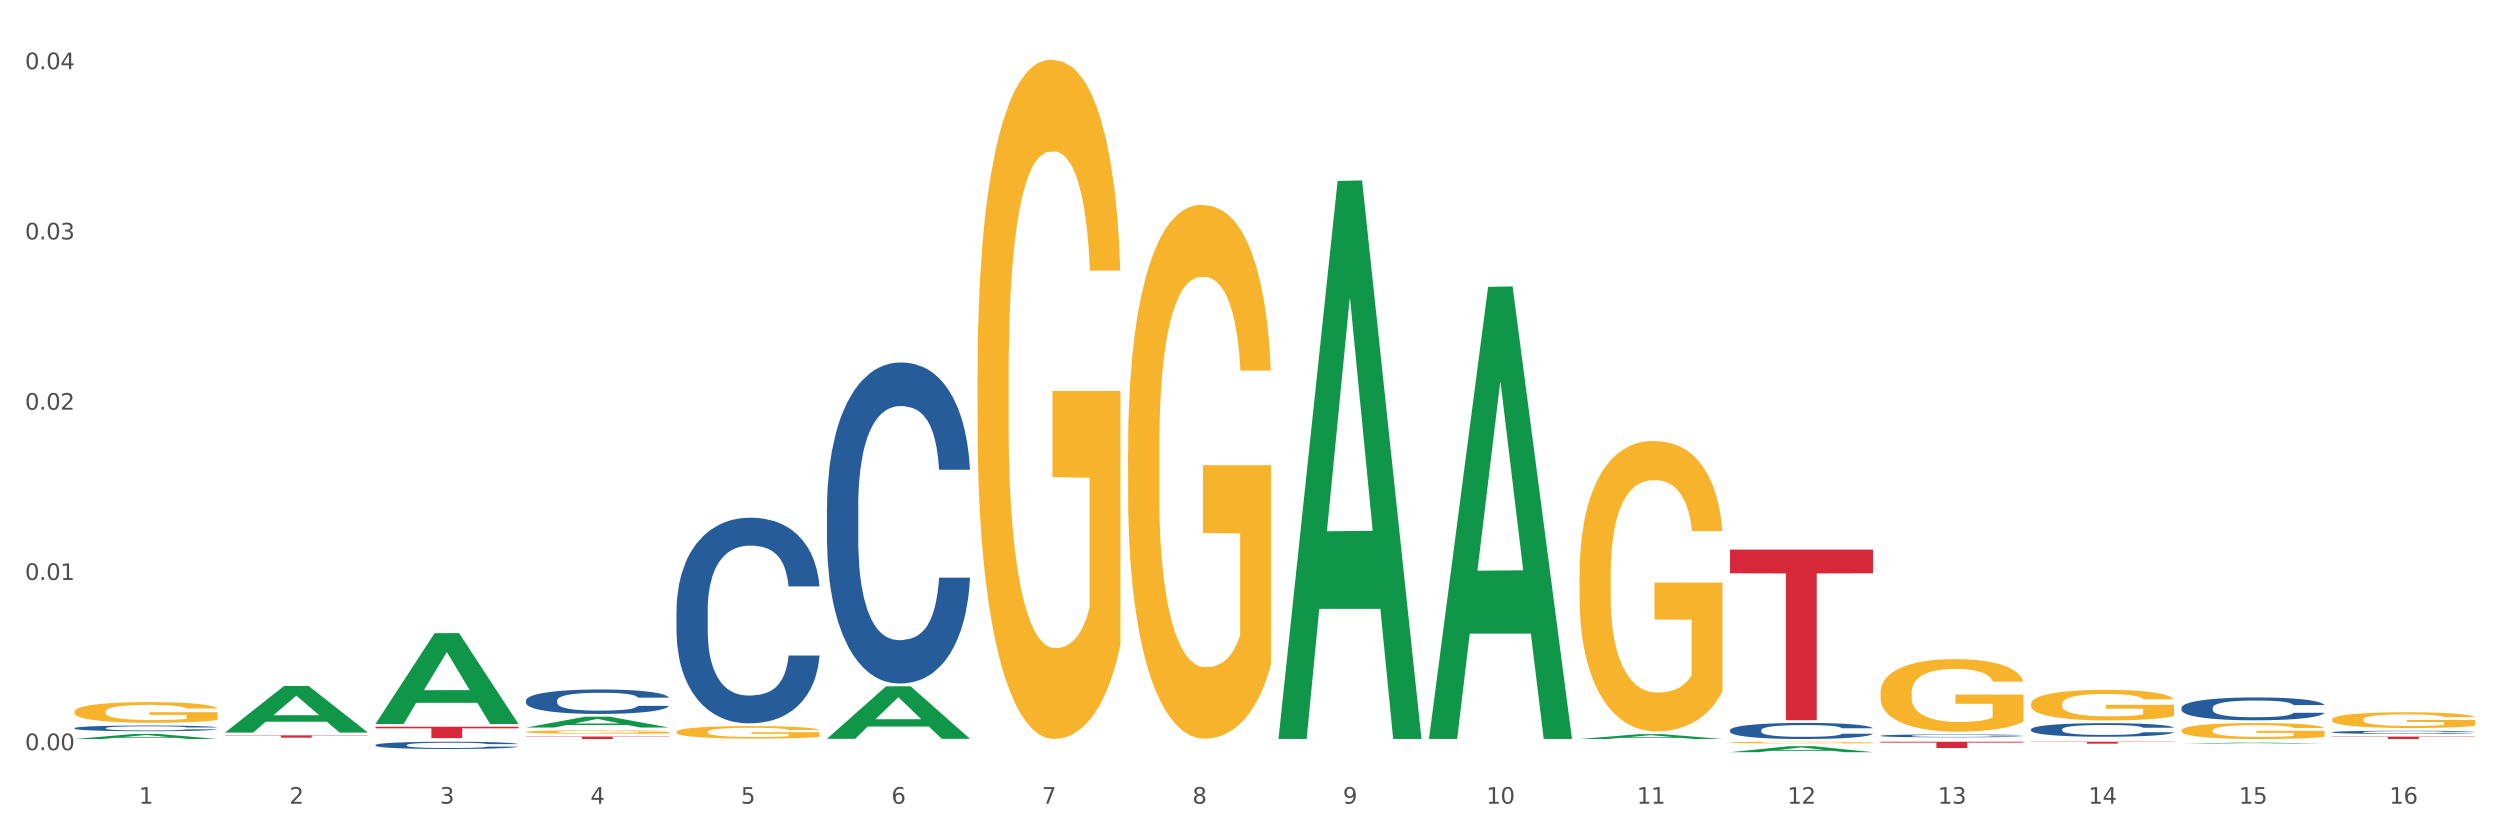 <?xml version="1.0" encoding="utf-8" standalone="no"?>
<!DOCTYPE svg PUBLIC "-//W3C//DTD SVG 1.1//EN"
  "http://www.w3.org/Graphics/SVG/1.1/DTD/svg11.dtd">
<svg xmlns:xlink="http://www.w3.org/1999/xlink" width="1080pt" height="360pt" viewBox="0 0 1080 360" xmlns="http://www.w3.org/2000/svg" version="1.1">
 <rect x="0" y="0" width="1080" height="360" fill="#333333" stroke="none"/>
 <defs>
  <style type="text/css">*{stroke-linejoin: round; stroke-linecap: butt}</style>
 </defs>
 <g id="figure_1">
  <g id="patch_1">
   <path d="M 0 360 
L 1080 360 
L 1080 0 
L 0 0 
z
" style="fill: #ffffff; stroke: #ffffff; stroke-linejoin: miter"/>
  </g>
  <g id="axes_1">
   <g id="matplotlib.axis_1">
    <g id="xtick_1">
     <g id="text_1">
      <!-- 1 -->
      <g style="fill: #4d4d4d" transform="translate(60.004 347.204) scale(0.096 -0.096)">
       <defs>
        <path id="DejaVuSans-31" d="M 794 531 
L 1825 531 
L 1825 4091 
L 703 3866 
L 703 4441 
L 1819 4666 
L 2450 4666 
L 2450 531 
L 3481 531 
L 3481 0 
L 794 0 
L 794 531 
z
" transform="scale(0.016)"/>
       </defs>
       <use xlink:href="#DejaVuSans-31"/>
      </g>
     </g>
    </g>
    <g id="xtick_2">
     <g id="text_2">
      <!-- 2 -->
      <g style="fill: #4d4d4d" transform="translate(125.021 347.204) scale(0.096 -0.096)">
       <defs>
        <path id="DejaVuSans-32" d="M 1228 531 
L 3431 531 
L 3431 0 
L 469 0 
L 469 531 
Q 828 903 1448 1529 
Q 2069 2156 2228 2338 
Q 2531 2678 2651 2914 
Q 2772 3150 2772 3378 
Q 2772 3750 2511 3984 
Q 2250 4219 1831 4219 
Q 1534 4219 1204 4116 
Q 875 4013 500 3803 
L 500 4441 
Q 881 4594 1212 4672 
Q 1544 4750 1819 4750 
Q 2544 4750 2975 4387 
Q 3406 4025 3406 3419 
Q 3406 3131 3298 2873 
Q 3191 2616 2906 2266 
Q 2828 2175 2409 1742 
Q 1991 1309 1228 531 
z
" transform="scale(0.016)"/>
       </defs>
       <use xlink:href="#DejaVuSans-32"/>
      </g>
     </g>
    </g>
    <g id="xtick_3">
     <g id="text_3">
      <!-- 3 -->
      <g style="fill: #4d4d4d" transform="translate(190.039 347.204) scale(0.096 -0.096)">
       <defs>
        <path id="DejaVuSans-33" d="M 2597 2516 
Q 3050 2419 3304 2112 
Q 3559 1806 3559 1356 
Q 3559 666 3084 287 
Q 2609 -91 1734 -91 
Q 1441 -91 1130 -33 
Q 819 25 488 141 
L 488 750 
Q 750 597 1062 519 
Q 1375 441 1716 441 
Q 2309 441 2620 675 
Q 2931 909 2931 1356 
Q 2931 1769 2642 2001 
Q 2353 2234 1838 2234 
L 1294 2234 
L 1294 2753 
L 1863 2753 
Q 2328 2753 2575 2939 
Q 2822 3125 2822 3475 
Q 2822 3834 2567 4026 
Q 2313 4219 1838 4219 
Q 1578 4219 1281 4162 
Q 984 4106 628 3988 
L 628 4550 
Q 988 4650 1302 4700 
Q 1616 4750 1894 4750 
Q 2613 4750 3031 4423 
Q 3450 4097 3450 3541 
Q 3450 3153 3228 2886 
Q 3006 2619 2597 2516 
z
" transform="scale(0.016)"/>
       </defs>
       <use xlink:href="#DejaVuSans-33"/>
      </g>
     </g>
    </g>
    <g id="xtick_4">
     <g id="text_4">
      <!-- 4 -->
      <g style="fill: #4d4d4d" transform="translate(255.056 347.204) scale(0.096 -0.096)">
       <defs>
        <path id="DejaVuSans-34" d="M 2419 4116 
L 825 1625 
L 2419 1625 
L 2419 4116 
z
M 2253 4666 
L 3047 4666 
L 3047 1625 
L 3713 1625 
L 3713 1100 
L 3047 1100 
L 3047 0 
L 2419 0 
L 2419 1100 
L 313 1100 
L 313 1709 
L 2253 4666 
z
" transform="scale(0.016)"/>
       </defs>
       <use xlink:href="#DejaVuSans-34"/>
      </g>
     </g>
    </g>
    <g id="xtick_5">
     <g id="text_5">
      <!-- 5 -->
      <g style="fill: #4d4d4d" transform="translate(320.073 347.204) scale(0.096 -0.096)">
       <defs>
        <path id="DejaVuSans-35" d="M 691 4666 
L 3169 4666 
L 3169 4134 
L 1269 4134 
L 1269 2991 
Q 1406 3038 1543 3061 
Q 1681 3084 1819 3084 
Q 2600 3084 3056 2656 
Q 3513 2228 3513 1497 
Q 3513 744 3044 326 
Q 2575 -91 1722 -91 
Q 1428 -91 1123 -41 
Q 819 9 494 109 
L 494 744 
Q 775 591 1075 516 
Q 1375 441 1709 441 
Q 2250 441 2565 725 
Q 2881 1009 2881 1497 
Q 2881 1984 2565 2268 
Q 2250 2553 1709 2553 
Q 1456 2553 1204 2497 
Q 953 2441 691 2322 
L 691 4666 
z
" transform="scale(0.016)"/>
       </defs>
       <use xlink:href="#DejaVuSans-35"/>
      </g>
     </g>
    </g>
    <g id="xtick_6">
     <g id="text_6">
      <!-- 6 -->
      <g style="fill: #4d4d4d" transform="translate(385.09 347.204) scale(0.096 -0.096)">
       <defs>
        <path id="DejaVuSans-36" d="M 2113 2584 
Q 1688 2584 1439 2293 
Q 1191 2003 1191 1497 
Q 1191 994 1439 701 
Q 1688 409 2113 409 
Q 2538 409 2786 701 
Q 3034 994 3034 1497 
Q 3034 2003 2786 2293 
Q 2538 2584 2113 2584 
z
M 3366 4563 
L 3366 3988 
Q 3128 4100 2886 4159 
Q 2644 4219 2406 4219 
Q 1781 4219 1451 3797 
Q 1122 3375 1075 2522 
Q 1259 2794 1537 2939 
Q 1816 3084 2150 3084 
Q 2853 3084 3261 2657 
Q 3669 2231 3669 1497 
Q 3669 778 3244 343 
Q 2819 -91 2113 -91 
Q 1303 -91 875 529 
Q 447 1150 447 2328 
Q 447 3434 972 4092 
Q 1497 4750 2381 4750 
Q 2619 4750 2861 4703 
Q 3103 4656 3366 4563 
z
" transform="scale(0.016)"/>
       </defs>
       <use xlink:href="#DejaVuSans-36"/>
      </g>
     </g>
    </g>
    <g id="xtick_7">
     <g id="text_7">
      <!-- 7 -->
      <g style="fill: #4d4d4d" transform="translate(450.108 347.204) scale(0.096 -0.096)">
       <defs>
        <path id="DejaVuSans-37" d="M 525 4666 
L 3525 4666 
L 3525 4397 
L 1831 0 
L 1172 0 
L 2766 4134 
L 525 4134 
L 525 4666 
z
" transform="scale(0.016)"/>
       </defs>
       <use xlink:href="#DejaVuSans-37"/>
      </g>
     </g>
    </g>
    <g id="xtick_8">
     <g id="text_8">
      <!-- 8 -->
      <g style="fill: #4d4d4d" transform="translate(515.125 347.204) scale(0.096 -0.096)">
       <defs>
        <path id="DejaVuSans-38" d="M 2034 2216 
Q 1584 2216 1326 1975 
Q 1069 1734 1069 1313 
Q 1069 891 1326 650 
Q 1584 409 2034 409 
Q 2484 409 2743 651 
Q 3003 894 3003 1313 
Q 3003 1734 2745 1975 
Q 2488 2216 2034 2216 
z
M 1403 2484 
Q 997 2584 770 2862 
Q 544 3141 544 3541 
Q 544 4100 942 4425 
Q 1341 4750 2034 4750 
Q 2731 4750 3128 4425 
Q 3525 4100 3525 3541 
Q 3525 3141 3298 2862 
Q 3072 2584 2669 2484 
Q 3125 2378 3379 2068 
Q 3634 1759 3634 1313 
Q 3634 634 3220 271 
Q 2806 -91 2034 -91 
Q 1263 -91 848 271 
Q 434 634 434 1313 
Q 434 1759 690 2068 
Q 947 2378 1403 2484 
z
M 1172 3481 
Q 1172 3119 1398 2916 
Q 1625 2713 2034 2713 
Q 2441 2713 2670 2916 
Q 2900 3119 2900 3481 
Q 2900 3844 2670 4047 
Q 2441 4250 2034 4250 
Q 1625 4250 1398 4047 
Q 1172 3844 1172 3481 
z
" transform="scale(0.016)"/>
       </defs>
       <use xlink:href="#DejaVuSans-38"/>
      </g>
     </g>
    </g>
    <g id="xtick_9">
     <g id="text_9">
      <!-- 9 -->
      <g style="fill: #4d4d4d" transform="translate(580.142 347.204) scale(0.096 -0.096)">
       <defs>
        <path id="DejaVuSans-39" d="M 703 97 
L 703 672 
Q 941 559 1184 500 
Q 1428 441 1663 441 
Q 2288 441 2617 861 
Q 2947 1281 2994 2138 
Q 2813 1869 2534 1725 
Q 2256 1581 1919 1581 
Q 1219 1581 811 2004 
Q 403 2428 403 3163 
Q 403 3881 828 4315 
Q 1253 4750 1959 4750 
Q 2769 4750 3195 4129 
Q 3622 3509 3622 2328 
Q 3622 1225 3098 567 
Q 2575 -91 1691 -91 
Q 1453 -91 1209 -44 
Q 966 3 703 97 
z
M 1959 2075 
Q 2384 2075 2632 2365 
Q 2881 2656 2881 3163 
Q 2881 3666 2632 3958 
Q 2384 4250 1959 4250 
Q 1534 4250 1286 3958 
Q 1038 3666 1038 3163 
Q 1038 2656 1286 2365 
Q 1534 2075 1959 2075 
z
" transform="scale(0.016)"/>
       </defs>
       <use xlink:href="#DejaVuSans-39"/>
      </g>
     </g>
    </g>
    <g id="xtick_10">
     <g id="text_10">
      <!-- 10 -->
      <g style="fill: #4d4d4d" transform="translate(642.105 347.204) scale(0.096 -0.096)">
       <defs>
        <path id="DejaVuSans-30" d="M 2034 4250 
Q 1547 4250 1301 3770 
Q 1056 3291 1056 2328 
Q 1056 1369 1301 889 
Q 1547 409 2034 409 
Q 2525 409 2770 889 
Q 3016 1369 3016 2328 
Q 3016 3291 2770 3770 
Q 2525 4250 2034 4250 
z
M 2034 4750 
Q 2819 4750 3233 4129 
Q 3647 3509 3647 2328 
Q 3647 1150 3233 529 
Q 2819 -91 2034 -91 
Q 1250 -91 836 529 
Q 422 1150 422 2328 
Q 422 3509 836 4129 
Q 1250 4750 2034 4750 
z
" transform="scale(0.016)"/>
       </defs>
       <use xlink:href="#DejaVuSans-31"/>
       <use xlink:href="#DejaVuSans-30" transform="translate(63.623 0)"/>
      </g>
     </g>
    </g>
    <g id="xtick_11">
     <g id="text_11">
      <!-- 11 -->
      <g style="fill: #4d4d4d" transform="translate(707.123 347.204) scale(0.096 -0.096)">
       <use xlink:href="#DejaVuSans-31"/>
       <use xlink:href="#DejaVuSans-31" transform="translate(63.623 0)"/>
      </g>
     </g>
    </g>
    <g id="xtick_12">
     <g id="text_12">
      <!-- 12 -->
      <g style="fill: #4d4d4d" transform="translate(772.14 347.204) scale(0.096 -0.096)">
       <use xlink:href="#DejaVuSans-31"/>
       <use xlink:href="#DejaVuSans-32" transform="translate(63.623 0)"/>
      </g>
     </g>
    </g>
    <g id="xtick_13">
     <g id="text_13">
      <!-- 13 -->
      <g style="fill: #4d4d4d" transform="translate(837.157 347.204) scale(0.096 -0.096)">
       <use xlink:href="#DejaVuSans-31"/>
       <use xlink:href="#DejaVuSans-33" transform="translate(63.623 0)"/>
      </g>
     </g>
    </g>
    <g id="xtick_14">
     <g id="text_14">
      <!-- 14 -->
      <g style="fill: #4d4d4d" transform="translate(902.174 347.204) scale(0.096 -0.096)">
       <use xlink:href="#DejaVuSans-31"/>
       <use xlink:href="#DejaVuSans-34" transform="translate(63.623 0)"/>
      </g>
     </g>
    </g>
    <g id="xtick_15">
     <g id="text_15">
      <!-- 15 -->
      <g style="fill: #4d4d4d" transform="translate(967.192 347.204) scale(0.096 -0.096)">
       <use xlink:href="#DejaVuSans-31"/>
       <use xlink:href="#DejaVuSans-35" transform="translate(63.623 0)"/>
      </g>
     </g>
    </g>
    <g id="xtick_16">
     <g id="text_16">
      <!-- 16 -->
      <g style="fill: #4d4d4d" transform="translate(1032.209 347.204) scale(0.096 -0.096)">
       <use xlink:href="#DejaVuSans-31"/>
       <use xlink:href="#DejaVuSans-36" transform="translate(63.623 0)"/>
      </g>
     </g>
    </g>
    <g id="xtick_17"/>
    <g id="xtick_18"/>
    <g id="xtick_19"/>
    <g id="xtick_20"/>
    <g id="xtick_21"/>
    <g id="xtick_22"/>
    <g id="xtick_23"/>
    <g id="xtick_24"/>
    <g id="xtick_25"/>
    <g id="xtick_26"/>
    <g id="xtick_27"/>
    <g id="xtick_28"/>
    <g id="xtick_29"/>
    <g id="xtick_30"/>
    <g id="xtick_31"/>
   </g>
   <g id="matplotlib.axis_2">
    <g id="ytick_1">
     <g id="text_17">
      <!-- 0.00 -->
      <g style="fill: #4d4d4d" transform="translate(10.8 324.079) scale(0.096 -0.096)">
       <defs>
        <path id="DejaVuSans-2e" d="M 684 794 
L 1344 794 
L 1344 0 
L 684 0 
L 684 794 
z
" transform="scale(0.016)"/>
       </defs>
       <use xlink:href="#DejaVuSans-30"/>
       <use xlink:href="#DejaVuSans-2e" transform="translate(63.623 0)"/>
       <use xlink:href="#DejaVuSans-30" transform="translate(95.41 0)"/>
       <use xlink:href="#DejaVuSans-30" transform="translate(159.033 0)"/>
      </g>
     </g>
    </g>
    <g id="ytick_2">
     <g id="text_18">
      <!-- 0.01 -->
      <g style="fill: #4d4d4d" transform="translate(10.8 250.53) scale(0.096 -0.096)">
       <use xlink:href="#DejaVuSans-30"/>
       <use xlink:href="#DejaVuSans-2e" transform="translate(63.623 0)"/>
       <use xlink:href="#DejaVuSans-30" transform="translate(95.41 0)"/>
       <use xlink:href="#DejaVuSans-31" transform="translate(159.033 0)"/>
      </g>
     </g>
    </g>
    <g id="ytick_3">
     <g id="text_19">
      <!-- 0.02 -->
      <g style="fill: #4d4d4d" transform="translate(10.8 176.982) scale(0.096 -0.096)">
       <use xlink:href="#DejaVuSans-30"/>
       <use xlink:href="#DejaVuSans-2e" transform="translate(63.623 0)"/>
       <use xlink:href="#DejaVuSans-30" transform="translate(95.41 0)"/>
       <use xlink:href="#DejaVuSans-32" transform="translate(159.033 0)"/>
      </g>
     </g>
    </g>
    <g id="ytick_4">
     <g id="text_20">
      <!-- 0.03 -->
      <g style="fill: #4d4d4d" transform="translate(10.8 103.434) scale(0.096 -0.096)">
       <use xlink:href="#DejaVuSans-30"/>
       <use xlink:href="#DejaVuSans-2e" transform="translate(63.623 0)"/>
       <use xlink:href="#DejaVuSans-30" transform="translate(95.41 0)"/>
       <use xlink:href="#DejaVuSans-33" transform="translate(159.033 0)"/>
      </g>
     </g>
    </g>
    <g id="ytick_5">
     <g id="text_21">
      <!-- 0.04 -->
      <g style="fill: #4d4d4d" transform="translate(10.8 29.886) scale(0.096 -0.096)">
       <use xlink:href="#DejaVuSans-30"/>
       <use xlink:href="#DejaVuSans-2e" transform="translate(63.623 0)"/>
       <use xlink:href="#DejaVuSans-30" transform="translate(95.41 0)"/>
       <use xlink:href="#DejaVuSans-34" transform="translate(159.033 0)"/>
      </g>
     </g>
    </g>
    <g id="ytick_6"/>
    <g id="ytick_7"/>
    <g id="ytick_8"/>
    <g id="ytick_9"/>
   </g>
   <g id="PolyCollection_1">
    <path d="M 32.175 319.249 
L 32.239 319.247 
L 57.709 317.067 
L 68.28 317.064 
L 93.941 319.253 
L 81.715 319.253 
L 76.176 318.743 
L 49.877 318.743 
L 49.686 318.751 
L 44.337 319.253 
L 32.175 319.253 
L 32.175 319.249 
L 53.188 318.439 
L 72.864 318.437 
L 63.122 317.531 
L 62.995 317.527 
L 62.867 317.533 
L 53.125 318.437 
L 53.188 318.439 
L 32.175 319.249 
z
" clip-path="url(#p1cab5e7306)" style="fill: #109648"/>
    <path d="M 97.192 316.447 
L 97.256 316.428 
L 122.727 296.328 
L 133.297 296.309 
L 158.959 316.485 
L 146.733 316.485 
L 141.193 311.787 
L 114.894 311.787 
L 114.703 311.862 
L 109.354 316.485 
L 97.192 316.485 
L 97.192 316.447 
L 118.206 308.983 
L 137.882 308.964 
L 128.139 300.61 
L 128.012 300.572 
L 127.884 300.629 
L 118.142 308.964 
L 118.206 308.983 
L 97.192 316.447 
z
" clip-path="url(#p1cab5e7306)" style="fill: #109648"/>
    <path d="M 292.244 316.173 
L 292.317 316.168 
L 292.317 315.99 
L 292.463 315.837 
L 293.192 315.466 
L 294.286 315.16 
L 295.088 314.997 
L 295.89 314.863 
L 296.838 314.73 
L 298.005 314.591 
L 300.12 314.389 
L 301.432 314.285 
L 303.037 314.176 
L 305.954 314.018 
L 308.068 313.929 
L 310.256 313.855 
L 313.829 313.766 
L 316.163 313.726 
L 318.642 313.697 
L 321.632 313.677 
L 323.893 313.672 
L 328.852 313.687 
L 333.081 313.731 
L 335.123 313.766 
L 337.748 313.825 
L 339.134 313.865 
L 341.395 313.944 
L 343.728 314.048 
L 345.332 314.137 
L 347.739 314.305 
L 349.562 314.473 
L 351.239 314.68 
L 352.114 314.824 
L 352.771 314.957 
L 353.354 315.11 
L 353.937 315.353 
L 340.811 315.353 
L 340.301 315.18 
L 339.499 315.017 
L 338.332 314.858 
L 337.311 314.76 
L 335.561 314.636 
L 333.956 314.557 
L 332.279 314.498 
L 330.237 314.448 
L 328.633 314.423 
L 326.372 314.404 
L 321.924 314.409 
L 318.934 314.448 
L 316.892 314.498 
L 315.58 314.542 
L 314.413 314.591 
L 313.1 314.661 
L 311.569 314.764 
L 310.475 314.858 
L 309.381 314.977 
L 308.506 315.096 
L 307.704 315.234 
L 307.047 315.382 
L 306.537 315.536 
L 306.099 315.723 
L 305.735 316.035 
L 305.735 316.712 
L 305.881 316.865 
L 306.245 317.068 
L 306.683 317.221 
L 307.412 317.404 
L 308.068 317.528 
L 309.308 317.705 
L 310.694 317.854 
L 311.788 317.948 
L 312.881 318.027 
L 314.777 318.135 
L 316.892 318.224 
L 318.715 318.279 
L 321.195 318.328 
L 322.872 318.348 
L 324.33 318.358 
L 327.904 318.358 
L 330.456 318.343 
L 333.3 318.308 
L 335.488 318.264 
L 337.311 318.21 
L 339.353 318.121 
L 340.665 318.037 
L 340.665 317.004 
L 324.622 316.999 
L 324.622 316.312 
L 354.01 316.312 
L 354.01 318.328 
L 352.771 318.432 
L 351.385 318.526 
L 349.927 318.61 
L 347.739 318.714 
L 345.114 318.813 
L 342.78 318.882 
L 340.301 318.941 
L 337.384 318.996 
L 333.592 319.045 
L 331.258 319.065 
L 328.341 319.08 
L 324.914 319.084 
L 321.924 319.075 
L 319.007 319.05 
L 315.944 319.005 
L 312.954 318.941 
L 310.694 318.877 
L 308.433 318.798 
L 306.027 318.694 
L 304.131 318.595 
L 302.672 318.506 
L 301.068 318.392 
L 299.318 318.244 
L 298.005 318.111 
L 296.838 317.972 
L 295.598 317.794 
L 294.723 317.641 
L 293.848 317.448 
L 293.338 317.305 
L 292.754 317.083 
L 292.317 316.771 
L 292.244 316.173 
z
" clip-path="url(#p1cab5e7306)" style="fill: #f7b32b"/>
    <path d="M 227.227 316.191 
L 227.3 316.19 
L 227.3 316.139 
L 227.445 316.096 
L 228.175 315.992 
L 229.269 315.906 
L 230.071 315.86 
L 230.873 315.822 
L 231.821 315.785 
L 232.988 315.746 
L 235.102 315.689 
L 236.415 315.66 
L 238.019 315.629 
L 240.936 315.585 
L 243.051 315.56 
L 245.239 315.539 
L 248.812 315.514 
L 251.146 315.503 
L 253.625 315.494 
L 256.615 315.489 
L 258.876 315.487 
L 263.834 315.491 
L 268.064 315.504 
L 270.106 315.514 
L 272.731 315.53 
L 274.117 315.541 
L 276.377 315.564 
L 278.711 315.593 
L 280.315 315.618 
L 282.722 315.665 
L 284.545 315.713 
L 286.222 315.771 
L 287.097 315.811 
L 287.753 315.849 
L 288.337 315.892 
L 288.92 315.96 
L 275.794 315.96 
L 275.283 315.911 
L 274.481 315.865 
L 273.315 315.821 
L 272.294 315.793 
L 270.543 315.758 
L 268.939 315.736 
L 267.262 315.719 
L 265.22 315.706 
L 263.616 315.699 
L 261.355 315.693 
L 256.907 315.694 
L 253.917 315.706 
L 251.875 315.719 
L 250.562 315.732 
L 249.396 315.746 
L 248.083 315.765 
L 246.552 315.795 
L 245.458 315.821 
L 244.364 315.854 
L 243.489 315.888 
L 242.687 315.927 
L 242.03 315.968 
L 241.52 316.012 
L 241.082 316.064 
L 240.718 316.152 
L 240.718 316.343 
L 240.863 316.386 
L 241.228 316.443 
L 241.666 316.486 
L 242.395 316.537 
L 243.051 316.572 
L 244.291 316.622 
L 245.676 316.664 
L 246.77 316.69 
L 247.864 316.712 
L 249.76 316.743 
L 251.875 316.768 
L 253.698 316.783 
L 256.177 316.797 
L 257.855 316.803 
L 259.313 316.806 
L 262.886 316.806 
L 265.439 316.801 
L 268.283 316.792 
L 270.47 316.779 
L 272.294 316.764 
L 274.335 316.739 
L 275.648 316.715 
L 275.648 316.425 
L 259.605 316.423 
L 259.605 316.23 
L 288.993 316.23 
L 288.993 316.797 
L 287.753 316.826 
L 286.368 316.853 
L 284.909 316.877 
L 282.722 316.906 
L 280.096 316.934 
L 277.763 316.953 
L 275.283 316.97 
L 272.366 316.985 
L 268.574 316.999 
L 266.241 317.004 
L 263.324 317.009 
L 259.897 317.01 
L 256.907 317.007 
L 253.99 317 
L 250.927 316.988 
L 247.937 316.97 
L 245.676 316.952 
L 243.416 316.929 
L 241.009 316.9 
L 239.113 316.872 
L 237.655 316.847 
L 236.05 316.815 
L 234.3 316.774 
L 232.988 316.736 
L 231.821 316.697 
L 230.581 316.647 
L 229.706 316.604 
L 228.831 316.55 
L 228.321 316.509 
L 227.737 316.447 
L 227.3 316.359 
L 227.227 316.191 
z
" clip-path="url(#p1cab5e7306)" style="fill: #f7b32b"/>
    <path d="M 422.278 161.381 
L 422.351 161.113 
L 422.351 151.464 
L 422.497 143.155 
L 423.226 123.053 
L 424.32 106.436 
L 425.122 97.591 
L 425.925 90.354 
L 426.873 83.117 
L 428.039 75.613 
L 430.154 64.623 
L 431.467 58.995 
L 433.071 53.098 
L 435.988 44.521 
L 438.103 39.697 
L 440.291 35.676 
L 443.864 30.852 
L 446.197 28.708 
L 448.677 27.1 
L 451.667 26.028 
L 453.927 25.759 
L 458.886 26.564 
L 463.116 28.976 
L 465.158 30.852 
L 467.783 34.068 
L 469.168 36.213 
L 471.429 40.501 
L 473.763 46.13 
L 475.367 50.954 
L 477.773 60.067 
L 479.596 69.18 
L 481.274 80.437 
L 482.149 88.21 
L 482.805 95.447 
L 483.389 103.755 
L 483.972 116.889 
L 470.846 116.889 
L 470.335 107.508 
L 469.533 98.663 
L 468.366 90.086 
L 467.345 84.725 
L 465.595 78.025 
L 463.991 73.736 
L 462.314 70.52 
L 460.272 67.84 
L 458.667 66.5 
L 456.407 65.427 
L 451.958 65.696 
L 448.969 67.84 
L 446.927 70.52 
L 445.614 72.932 
L 444.447 75.613 
L 443.135 79.365 
L 441.603 84.993 
L 440.509 90.086 
L 439.416 96.519 
L 438.54 102.951 
L 437.738 110.456 
L 437.082 118.497 
L 436.571 126.806 
L 436.134 136.991 
L 435.769 153.876 
L 435.769 190.596 
L 435.915 198.905 
L 436.28 209.894 
L 436.717 218.203 
L 437.447 228.12 
L 438.103 234.821 
L 439.343 244.469 
L 440.728 252.51 
L 441.822 257.603 
L 442.916 261.891 
L 444.812 267.788 
L 446.927 272.612 
L 448.75 275.561 
L 451.229 278.241 
L 452.906 279.313 
L 454.365 279.849 
L 457.938 279.849 
L 460.49 279.045 
L 463.334 277.169 
L 465.522 274.757 
L 467.345 271.808 
L 469.387 266.984 
L 470.7 262.427 
L 470.7 206.41 
L 454.657 206.142 
L 454.657 168.886 
L 484.045 168.886 
L 484.045 278.241 
L 482.805 283.869 
L 481.42 288.962 
L 479.961 293.518 
L 477.773 299.147 
L 475.148 304.508 
L 472.815 308.26 
L 470.335 311.476 
L 467.418 314.425 
L 463.626 317.105 
L 461.293 318.177 
L 458.376 318.981 
L 454.948 319.249 
L 451.958 318.713 
L 449.041 317.373 
L 445.979 314.961 
L 442.989 311.476 
L 440.728 307.992 
L 438.468 303.703 
L 436.061 298.075 
L 434.165 292.714 
L 432.707 287.89 
L 431.102 281.725 
L 429.352 273.684 
L 428.039 266.448 
L 426.873 258.943 
L 425.633 249.294 
L 424.758 240.985 
L 423.883 230.532 
L 423.372 222.759 
L 422.789 210.698 
L 422.351 193.812 
L 422.278 161.381 
z
" clip-path="url(#p1cab5e7306)" style="fill: #f7b32b"/>
    <path d="M 682.347 248.48 
L 682.42 248.365 
L 682.42 244.24 
L 682.566 240.687 
L 683.295 232.092 
L 684.389 224.986 
L 685.191 221.205 
L 685.994 218.11 
L 686.942 215.016 
L 688.108 211.807 
L 690.223 207.109 
L 691.536 204.702 
L 693.14 202.181 
L 696.057 198.514 
L 698.172 196.451 
L 700.36 194.732 
L 703.933 192.669 
L 706.266 191.752 
L 708.746 191.064 
L 711.736 190.606 
L 713.996 190.491 
L 718.955 190.835 
L 723.185 191.867 
L 725.227 192.669 
L 727.852 194.044 
L 729.237 194.961 
L 731.498 196.795 
L 733.832 199.201 
L 735.436 201.264 
L 737.842 205.16 
L 739.665 209.057 
L 741.343 213.87 
L 742.218 217.194 
L 742.874 220.288 
L 743.457 223.84 
L 744.041 229.456 
L 730.915 229.456 
L 730.404 225.445 
L 729.602 221.663 
L 728.435 217.996 
L 727.414 215.704 
L 725.664 212.839 
L 724.06 211.005 
L 722.383 209.63 
L 720.341 208.484 
L 718.736 207.911 
L 716.476 207.452 
L 712.027 207.567 
L 709.037 208.484 
L 706.996 209.63 
L 705.683 210.661 
L 704.516 211.807 
L 703.204 213.412 
L 701.672 215.818 
L 700.578 217.996 
L 699.484 220.746 
L 698.609 223.497 
L 697.807 226.706 
L 697.151 230.144 
L 696.64 233.696 
L 696.203 238.051 
L 695.838 245.271 
L 695.838 260.971 
L 695.984 264.524 
L 696.349 269.223 
L 696.786 272.775 
L 697.516 277.016 
L 698.172 279.881 
L 699.412 284.006 
L 700.797 287.444 
L 701.891 289.622 
L 702.985 291.455 
L 704.881 293.977 
L 706.996 296.039 
L 708.819 297.3 
L 711.298 298.446 
L 712.975 298.904 
L 714.434 299.134 
L 718.007 299.134 
L 720.559 298.79 
L 723.403 297.988 
L 725.591 296.956 
L 727.414 295.696 
L 729.456 293.633 
L 730.769 291.685 
L 730.769 267.733 
L 714.726 267.618 
L 714.726 251.689 
L 744.114 251.689 
L 744.114 298.446 
L 742.874 300.853 
L 741.489 303.03 
L 740.03 304.978 
L 737.842 307.385 
L 735.217 309.677 
L 732.884 311.281 
L 730.404 312.657 
L 727.487 313.917 
L 723.695 315.063 
L 721.362 315.522 
L 718.445 315.866 
L 715.017 315.98 
L 712.027 315.751 
L 709.11 315.178 
L 706.048 314.147 
L 703.058 312.657 
L 700.797 311.167 
L 698.536 309.333 
L 696.13 306.927 
L 694.234 304.635 
L 692.776 302.572 
L 691.171 299.936 
L 689.421 296.498 
L 688.108 293.404 
L 686.942 290.195 
L 685.702 286.069 
L 684.827 282.516 
L 683.952 278.047 
L 683.441 274.724 
L 682.858 269.566 
L 682.42 262.347 
L 682.347 248.48 
z
" clip-path="url(#p1cab5e7306)" style="fill: #f7b32b"/>
    <path d="M 162.209 312.694 
L 162.273 312.657 
L 187.744 273.522 
L 198.314 273.485 
L 223.976 312.768 
L 211.75 312.768 
L 206.21 303.62 
L 179.912 303.62 
L 179.721 303.768 
L 174.372 312.768 
L 162.209 312.768 
L 162.209 312.694 
L 183.223 298.161 
L 202.899 298.124 
L 193.156 281.858 
L 193.029 281.784 
L 192.902 281.895 
L 183.159 298.124 
L 183.223 298.161 
L 162.209 312.694 
z
" clip-path="url(#p1cab5e7306)" style="fill: #109648"/>
    <path d="M 487.296 195.054 
L 487.369 194.844 
L 487.369 187.261 
L 487.514 180.731 
L 488.244 164.933 
L 489.338 151.873 
L 490.14 144.922 
L 490.942 139.235 
L 491.89 133.547 
L 493.057 127.65 
L 495.171 119.013 
L 496.484 114.59 
L 498.088 109.956 
L 501.005 103.215 
L 503.12 99.424 
L 505.308 96.264 
L 508.881 92.473 
L 511.215 90.787 
L 513.694 89.524 
L 516.684 88.681 
L 518.945 88.47 
L 523.903 89.102 
L 528.133 90.998 
L 530.175 92.473 
L 532.8 95 
L 534.186 96.685 
L 536.446 100.056 
L 538.78 104.479 
L 540.384 108.271 
L 542.791 115.432 
L 544.614 122.594 
L 546.291 131.441 
L 547.166 137.55 
L 547.822 143.237 
L 548.406 149.767 
L 548.989 160.088 
L 535.863 160.088 
L 535.352 152.716 
L 534.55 145.765 
L 533.383 139.024 
L 532.363 134.811 
L 530.612 129.545 
L 529.008 126.175 
L 527.331 123.647 
L 525.289 121.541 
L 523.685 120.488 
L 521.424 119.645 
L 516.976 119.856 
L 513.986 121.541 
L 511.944 123.647 
L 510.631 125.543 
L 509.464 127.65 
L 508.152 130.599 
L 506.62 135.022 
L 505.527 139.024 
L 504.433 144.079 
L 503.558 149.135 
L 502.756 155.033 
L 502.099 161.352 
L 501.589 167.882 
L 501.151 175.886 
L 500.787 189.157 
L 500.787 218.014 
L 500.932 224.544 
L 501.297 233.18 
L 501.735 239.71 
L 502.464 247.504 
L 503.12 252.77 
L 504.36 260.353 
L 505.745 266.672 
L 506.839 270.674 
L 507.933 274.045 
L 509.829 278.679 
L 511.944 282.47 
L 513.767 284.787 
L 516.246 286.894 
L 517.924 287.736 
L 519.382 288.158 
L 522.955 288.158 
L 525.508 287.526 
L 528.352 286.051 
L 530.539 284.155 
L 532.363 281.838 
L 534.404 278.047 
L 535.717 274.466 
L 535.717 230.442 
L 519.674 230.231 
L 519.674 200.952 
L 549.062 200.952 
L 549.062 286.894 
L 547.822 291.317 
L 546.437 295.319 
L 544.978 298.9 
L 542.791 303.324 
L 540.165 307.536 
L 537.832 310.485 
L 535.352 313.013 
L 532.435 315.33 
L 528.643 317.437 
L 526.31 318.279 
L 523.393 318.911 
L 519.966 319.122 
L 516.976 318.7 
L 514.059 317.647 
L 510.996 315.751 
L 508.006 313.013 
L 505.745 310.275 
L 503.485 306.905 
L 501.078 302.481 
L 499.182 298.268 
L 497.724 294.477 
L 496.119 289.632 
L 494.369 283.313 
L 493.057 277.626 
L 491.89 271.728 
L 490.65 264.145 
L 489.775 257.615 
L 488.9 249.4 
L 488.39 243.291 
L 487.806 233.812 
L 487.369 220.542 
L 487.296 195.054 
z
" clip-path="url(#p1cab5e7306)" style="fill: #f7b32b"/>
    <path d="M 32.175 307.448 
L 32.248 307.44 
L 32.248 307.146 
L 32.394 306.893 
L 33.123 306.281 
L 34.217 305.774 
L 35.019 305.505 
L 35.821 305.284 
L 36.769 305.064 
L 37.936 304.835 
L 40.051 304.501 
L 41.363 304.329 
L 42.968 304.15 
L 45.885 303.888 
L 47.999 303.741 
L 50.187 303.619 
L 53.76 303.472 
L 56.094 303.407 
L 58.573 303.358 
L 61.563 303.325 
L 63.824 303.317 
L 68.783 303.341 
L 73.012 303.415 
L 75.054 303.472 
L 77.679 303.57 
L 79.065 303.635 
L 81.326 303.766 
L 83.659 303.937 
L 85.263 304.084 
L 87.67 304.362 
L 89.493 304.639 
L 91.17 304.982 
L 92.045 305.219 
L 92.702 305.44 
L 93.285 305.693 
L 93.868 306.093 
L 80.742 306.093 
L 80.232 305.807 
L 79.43 305.538 
L 78.263 305.276 
L 77.242 305.113 
L 75.492 304.909 
L 73.887 304.778 
L 72.21 304.68 
L 70.168 304.599 
L 68.564 304.558 
L 66.303 304.525 
L 61.855 304.533 
L 58.865 304.599 
L 56.823 304.68 
L 55.511 304.754 
L 54.344 304.835 
L 53.031 304.95 
L 51.5 305.121 
L 50.406 305.276 
L 49.312 305.472 
L 48.437 305.668 
L 47.635 305.897 
L 46.979 306.142 
L 46.468 306.395 
L 46.031 306.705 
L 45.666 307.22 
L 45.666 308.338 
L 45.812 308.591 
L 46.176 308.926 
L 46.614 309.179 
L 47.343 309.481 
L 47.999 309.685 
L 49.239 309.979 
L 50.625 310.224 
L 51.719 310.379 
L 52.812 310.51 
L 54.708 310.69 
L 56.823 310.837 
L 58.646 310.926 
L 61.126 311.008 
L 62.803 311.041 
L 64.261 311.057 
L 67.835 311.057 
L 70.387 311.033 
L 73.231 310.975 
L 75.419 310.902 
L 77.242 310.812 
L 79.284 310.665 
L 80.596 310.526 
L 80.596 308.82 
L 64.553 308.812 
L 64.553 307.677 
L 93.941 307.677 
L 93.941 311.008 
L 92.702 311.179 
L 91.316 311.335 
L 89.858 311.473 
L 87.67 311.645 
L 85.045 311.808 
L 82.711 311.922 
L 80.232 312.02 
L 77.315 312.11 
L 73.523 312.192 
L 71.189 312.225 
L 68.272 312.249 
L 64.845 312.257 
L 61.855 312.241 
L 58.938 312.2 
L 55.875 312.127 
L 52.885 312.02 
L 50.625 311.914 
L 48.364 311.784 
L 45.958 311.612 
L 44.062 311.449 
L 42.603 311.302 
L 40.999 311.114 
L 39.249 310.869 
L 37.936 310.649 
L 36.769 310.42 
L 35.529 310.126 
L 34.654 309.873 
L 33.779 309.555 
L 33.269 309.318 
L 32.685 308.95 
L 32.248 308.436 
L 32.175 307.448 
z
" clip-path="url(#p1cab5e7306)" style="fill: #f7b32b"/>
    <path d="M 877.399 304.123 
L 877.472 304.111 
L 877.472 303.677 
L 877.618 303.303 
L 878.347 302.399 
L 879.441 301.651 
L 880.243 301.253 
L 881.045 300.928 
L 881.993 300.602 
L 883.16 300.264 
L 885.275 299.77 
L 886.588 299.517 
L 888.192 299.251 
L 891.109 298.866 
L 893.224 298.649 
L 895.411 298.468 
L 898.985 298.251 
L 901.318 298.154 
L 903.798 298.082 
L 906.787 298.034 
L 909.048 298.022 
L 914.007 298.058 
L 918.236 298.166 
L 920.278 298.251 
L 922.904 298.395 
L 924.289 298.492 
L 926.55 298.685 
L 928.883 298.938 
L 930.488 299.155 
L 932.894 299.565 
L 934.717 299.975 
L 936.394 300.481 
L 937.27 300.831 
L 937.926 301.157 
L 938.509 301.53 
L 939.093 302.121 
L 925.966 302.121 
L 925.456 301.699 
L 924.654 301.301 
L 923.487 300.916 
L 922.466 300.674 
L 920.716 300.373 
L 919.111 300.18 
L 917.434 300.035 
L 915.392 299.915 
L 913.788 299.854 
L 911.527 299.806 
L 907.079 299.818 
L 904.089 299.915 
L 902.047 300.035 
L 900.735 300.144 
L 899.568 300.264 
L 898.255 300.433 
L 896.724 300.686 
L 895.63 300.916 
L 894.536 301.205 
L 893.661 301.494 
L 892.859 301.832 
L 892.203 302.194 
L 891.692 302.567 
L 891.255 303.026 
L 890.89 303.785 
L 890.89 305.437 
L 891.036 305.811 
L 891.4 306.306 
L 891.838 306.679 
L 892.567 307.125 
L 893.224 307.427 
L 894.463 307.861 
L 895.849 308.223 
L 896.943 308.452 
L 898.037 308.645 
L 899.933 308.91 
L 902.047 309.127 
L 903.87 309.26 
L 906.35 309.38 
L 908.027 309.429 
L 909.486 309.453 
L 913.059 309.453 
L 915.611 309.417 
L 918.455 309.332 
L 920.643 309.224 
L 922.466 309.091 
L 924.508 308.874 
L 925.82 308.669 
L 925.82 306.149 
L 909.777 306.137 
L 909.777 304.461 
L 939.166 304.461 
L 939.166 309.38 
L 937.926 309.634 
L 936.54 309.863 
L 935.082 310.068 
L 932.894 310.321 
L 930.269 310.562 
L 927.935 310.731 
L 925.456 310.876 
L 922.539 311.008 
L 918.747 311.129 
L 916.413 311.177 
L 913.496 311.213 
L 910.069 311.225 
L 907.079 311.201 
L 904.162 311.141 
L 901.099 311.032 
L 898.109 310.876 
L 895.849 310.719 
L 893.588 310.526 
L 891.182 310.273 
L 889.286 310.032 
L 887.827 309.814 
L 886.223 309.537 
L 884.473 309.175 
L 883.16 308.85 
L 881.993 308.512 
L 880.754 308.078 
L 879.879 307.704 
L 879.003 307.234 
L 878.493 306.884 
L 877.91 306.342 
L 877.472 305.582 
L 877.399 304.123 
z
" clip-path="url(#p1cab5e7306)" style="fill: #f7b32b"/>
    <path d="M 1007.434 318.224 
L 1069.2 318.224 
L 1069.2 318.367 
L 1044.903 318.368 
L 1044.903 319.253 
L 1031.584 319.253 
L 1031.584 318.368 
L 1007.434 318.367 
L 1007.434 318.225 
L 1007.434 318.224 
z
" clip-path="url(#p1cab5e7306)" style="fill: #d62839"/>
    <path d="M 1007.434 310.847 
L 1007.507 310.841 
L 1007.507 310.617 
L 1007.652 310.424 
L 1008.382 309.957 
L 1009.475 309.571 
L 1010.278 309.365 
L 1011.08 309.197 
L 1012.028 309.029 
L 1013.195 308.855 
L 1015.309 308.6 
L 1016.622 308.469 
L 1018.226 308.332 
L 1021.143 308.133 
L 1023.258 308.021 
L 1025.446 307.927 
L 1029.019 307.815 
L 1031.353 307.765 
L 1033.832 307.728 
L 1036.822 307.703 
L 1039.083 307.697 
L 1044.041 307.716 
L 1048.271 307.772 
L 1050.313 307.815 
L 1052.938 307.89 
L 1054.324 307.94 
L 1056.584 308.039 
L 1058.918 308.17 
L 1060.522 308.282 
L 1062.929 308.494 
L 1064.752 308.706 
L 1066.429 308.967 
L 1067.304 309.148 
L 1067.96 309.316 
L 1068.544 309.509 
L 1069.127 309.814 
L 1056.001 309.814 
L 1055.49 309.596 
L 1054.688 309.39 
L 1053.521 309.191 
L 1052.5 309.067 
L 1050.75 308.911 
L 1049.146 308.811 
L 1047.469 308.737 
L 1045.427 308.674 
L 1043.823 308.643 
L 1041.562 308.618 
L 1037.114 308.625 
L 1034.124 308.674 
L 1032.082 308.737 
L 1030.769 308.793 
L 1029.602 308.855 
L 1028.29 308.942 
L 1026.758 309.073 
L 1025.665 309.191 
L 1024.571 309.34 
L 1023.696 309.49 
L 1022.893 309.664 
L 1022.237 309.851 
L 1021.727 310.044 
L 1021.289 310.281 
L 1020.925 310.673 
L 1020.925 311.526 
L 1021.07 311.719 
L 1021.435 311.974 
L 1021.873 312.167 
L 1022.602 312.397 
L 1023.258 312.553 
L 1024.498 312.777 
L 1025.883 312.964 
L 1026.977 313.082 
L 1028.071 313.182 
L 1029.967 313.318 
L 1032.082 313.431 
L 1033.905 313.499 
L 1036.384 313.561 
L 1038.062 313.586 
L 1039.52 313.599 
L 1043.093 313.599 
L 1045.646 313.58 
L 1048.49 313.536 
L 1050.677 313.48 
L 1052.5 313.412 
L 1054.542 313.3 
L 1055.855 313.194 
L 1055.855 311.893 
L 1039.812 311.887 
L 1039.812 311.021 
L 1069.2 311.021 
L 1069.2 313.561 
L 1067.96 313.692 
L 1066.575 313.81 
L 1065.116 313.916 
L 1062.929 314.047 
L 1060.303 314.171 
L 1057.97 314.259 
L 1055.49 314.333 
L 1052.573 314.402 
L 1048.781 314.464 
L 1046.448 314.489 
L 1043.531 314.508 
L 1040.103 314.514 
L 1037.114 314.501 
L 1034.197 314.47 
L 1031.134 314.414 
L 1028.144 314.333 
L 1025.883 314.252 
L 1023.623 314.153 
L 1021.216 314.022 
L 1019.32 313.897 
L 1017.862 313.785 
L 1016.257 313.642 
L 1014.507 313.455 
L 1013.195 313.287 
L 1012.028 313.113 
L 1010.788 312.889 
L 1009.913 312.696 
L 1009.038 312.453 
L 1008.527 312.273 
L 1007.944 311.992 
L 1007.507 311.6 
L 1007.434 310.847 
z
" clip-path="url(#p1cab5e7306)" style="fill: #f7b32b"/>
    <path d="M 942.416 315.54 
L 942.489 315.534 
L 942.489 315.307 
L 942.635 315.112 
L 943.364 314.639 
L 944.458 314.248 
L 945.26 314.04 
L 946.063 313.87 
L 947.011 313.7 
L 948.177 313.523 
L 950.292 313.265 
L 951.605 313.133 
L 953.209 312.994 
L 956.126 312.792 
L 958.241 312.679 
L 960.429 312.584 
L 964.002 312.471 
L 966.335 312.42 
L 968.815 312.383 
L 971.805 312.357 
L 974.065 312.351 
L 979.024 312.37 
L 983.254 312.427 
L 985.296 312.471 
L 987.921 312.546 
L 989.306 312.597 
L 991.567 312.698 
L 993.901 312.83 
L 995.505 312.944 
L 997.911 313.158 
L 999.734 313.372 
L 1001.412 313.637 
L 1002.287 313.82 
L 1002.943 313.99 
L 1003.526 314.185 
L 1004.11 314.494 
L 990.984 314.494 
L 990.473 314.273 
L 989.671 314.065 
L 988.504 313.864 
L 987.483 313.738 
L 985.733 313.58 
L 984.129 313.479 
L 982.451 313.404 
L 980.41 313.341 
L 978.805 313.309 
L 976.545 313.284 
L 972.096 313.29 
L 969.106 313.341 
L 967.065 313.404 
L 965.752 313.46 
L 964.585 313.523 
L 963.273 313.612 
L 961.741 313.744 
L 960.647 313.864 
L 959.553 314.015 
L 958.678 314.166 
L 957.876 314.343 
L 957.22 314.532 
L 956.709 314.727 
L 956.272 314.967 
L 955.907 315.364 
L 955.907 316.227 
L 956.053 316.423 
L 956.418 316.681 
L 956.855 316.877 
L 957.585 317.11 
L 958.241 317.267 
L 959.481 317.494 
L 960.866 317.683 
L 961.96 317.803 
L 963.054 317.904 
L 964.95 318.043 
L 967.065 318.156 
L 968.888 318.225 
L 971.367 318.288 
L 973.044 318.314 
L 974.503 318.326 
L 978.076 318.326 
L 980.628 318.307 
L 983.472 318.263 
L 985.66 318.206 
L 987.483 318.137 
L 989.525 318.024 
L 990.838 317.916 
L 990.838 316.599 
L 974.795 316.593 
L 974.795 315.717 
L 1004.183 315.717 
L 1004.183 318.288 
L 1002.943 318.421 
L 1001.558 318.54 
L 1000.099 318.648 
L 997.911 318.78 
L 995.286 318.906 
L 992.953 318.994 
L 990.473 319.07 
L 987.556 319.139 
L 983.764 319.202 
L 981.431 319.227 
L 978.514 319.246 
L 975.086 319.253 
L 972.096 319.24 
L 969.179 319.209 
L 966.117 319.152 
L 963.127 319.07 
L 960.866 318.988 
L 958.605 318.887 
L 956.199 318.755 
L 954.303 318.629 
L 952.844 318.515 
L 951.24 318.37 
L 949.49 318.181 
L 948.177 318.011 
L 947.011 317.835 
L 945.771 317.608 
L 944.896 317.412 
L 944.021 317.166 
L 943.51 316.984 
L 942.927 316.7 
L 942.489 316.303 
L 942.416 315.54 
z
" clip-path="url(#p1cab5e7306)" style="fill: #f7b32b"/>
    <path d="M 747.365 320.773 
L 747.438 320.772 
L 747.438 320.748 
L 747.583 320.727 
L 748.313 320.676 
L 749.407 320.634 
L 750.209 320.612 
L 751.011 320.594 
L 751.959 320.576 
L 753.126 320.557 
L 755.24 320.529 
L 756.553 320.515 
L 758.157 320.5 
L 761.074 320.479 
L 763.189 320.466 
L 765.377 320.456 
L 768.95 320.444 
L 771.284 320.439 
L 773.763 320.435 
L 776.753 320.432 
L 779.014 320.431 
L 783.972 320.433 
L 788.202 320.439 
L 790.244 320.444 
L 792.869 320.452 
L 794.255 320.458 
L 796.515 320.468 
L 798.849 320.483 
L 800.453 320.495 
L 802.86 320.518 
L 804.683 320.541 
L 806.36 320.569 
L 807.235 320.589 
L 807.891 320.607 
L 808.475 320.628 
L 809.058 320.661 
L 795.932 320.661 
L 795.421 320.637 
L 794.619 320.615 
L 793.452 320.593 
L 792.432 320.58 
L 790.681 320.563 
L 789.077 320.552 
L 787.4 320.544 
L 785.358 320.537 
L 783.754 320.534 
L 781.493 320.531 
L 777.045 320.532 
L 774.055 320.537 
L 772.013 320.544 
L 770.7 320.55 
L 769.533 320.557 
L 768.221 320.566 
L 766.689 320.58 
L 765.596 320.593 
L 764.502 320.609 
L 763.627 320.626 
L 762.824 320.645 
L 762.168 320.665 
L 761.658 320.686 
L 761.22 320.711 
L 760.856 320.754 
L 760.856 320.846 
L 761.001 320.867 
L 761.366 320.895 
L 761.804 320.916 
L 762.533 320.941 
L 763.189 320.958 
L 764.429 320.982 
L 765.814 321.002 
L 766.908 321.015 
L 768.002 321.026 
L 769.898 321.041 
L 772.013 321.053 
L 773.836 321.06 
L 776.315 321.067 
L 777.993 321.07 
L 779.451 321.071 
L 783.024 321.071 
L 785.577 321.069 
L 788.421 321.064 
L 790.608 321.058 
L 792.432 321.051 
L 794.473 321.038 
L 795.786 321.027 
L 795.786 320.886 
L 779.743 320.885 
L 779.743 320.792 
L 809.131 320.792 
L 809.131 321.067 
L 807.891 321.081 
L 806.506 321.094 
L 805.047 321.105 
L 802.86 321.119 
L 800.234 321.133 
L 797.901 321.142 
L 795.421 321.15 
L 792.504 321.158 
L 788.712 321.165 
L 786.379 321.167 
L 783.462 321.169 
L 780.034 321.17 
L 777.045 321.169 
L 774.128 321.165 
L 771.065 321.159 
L 768.075 321.15 
L 765.814 321.142 
L 763.554 321.131 
L 761.147 321.117 
L 759.251 321.103 
L 757.793 321.091 
L 756.188 321.076 
L 754.438 321.055 
L 753.126 321.037 
L 751.959 321.018 
L 750.719 320.994 
L 749.844 320.973 
L 748.969 320.947 
L 748.459 320.927 
L 747.875 320.897 
L 747.438 320.854 
L 747.365 320.773 
z
" clip-path="url(#p1cab5e7306)" style="fill: #f7b32b"/>
    <path d="M 812.382 299.237 
L 812.455 299.208 
L 812.455 298.178 
L 812.601 297.291 
L 813.33 295.144 
L 814.424 293.37 
L 815.226 292.425 
L 816.028 291.653 
L 816.976 290.88 
L 818.143 290.078 
L 820.258 288.905 
L 821.57 288.304 
L 823.175 287.674 
L 826.092 286.759 
L 828.206 286.243 
L 830.394 285.814 
L 833.967 285.299 
L 836.301 285.07 
L 838.78 284.898 
L 841.77 284.784 
L 844.031 284.755 
L 848.99 284.841 
L 853.219 285.099 
L 855.261 285.299 
L 857.886 285.642 
L 859.272 285.871 
L 861.532 286.329 
L 863.866 286.93 
L 865.47 287.445 
L 867.877 288.419 
L 869.7 289.392 
L 871.377 290.594 
L 872.252 291.424 
L 872.909 292.196 
L 873.492 293.084 
L 874.075 294.486 
L 860.949 294.486 
L 860.439 293.484 
L 859.636 292.54 
L 858.47 291.624 
L 857.449 291.052 
L 855.699 290.336 
L 854.094 289.878 
L 852.417 289.535 
L 850.375 289.249 
L 848.771 289.105 
L 846.51 288.991 
L 842.062 289.02 
L 839.072 289.249 
L 837.03 289.535 
L 835.717 289.792 
L 834.551 290.078 
L 833.238 290.479 
L 831.707 291.08 
L 830.613 291.624 
L 829.519 292.311 
L 828.644 292.998 
L 827.842 293.799 
L 827.185 294.658 
L 826.675 295.545 
L 826.237 296.632 
L 825.873 298.436 
L 825.873 302.356 
L 826.019 303.244 
L 826.383 304.417 
L 826.821 305.304 
L 827.55 306.363 
L 828.206 307.079 
L 829.446 308.109 
L 830.832 308.968 
L 831.925 309.511 
L 833.019 309.969 
L 834.915 310.599 
L 837.03 311.114 
L 838.853 311.429 
L 841.333 311.715 
L 843.01 311.83 
L 844.468 311.887 
L 848.042 311.887 
L 850.594 311.801 
L 853.438 311.601 
L 855.626 311.343 
L 857.449 311.028 
L 859.491 310.513 
L 860.803 310.027 
L 860.803 304.045 
L 844.76 304.016 
L 844.76 300.038 
L 874.148 300.038 
L 874.148 311.715 
L 872.909 312.316 
L 871.523 312.86 
L 870.065 313.347 
L 867.877 313.948 
L 865.252 314.52 
L 862.918 314.921 
L 860.439 315.264 
L 857.522 315.579 
L 853.73 315.865 
L 851.396 315.98 
L 848.479 316.065 
L 845.052 316.094 
L 842.062 316.037 
L 839.145 315.894 
L 836.082 315.636 
L 833.092 315.264 
L 830.832 314.892 
L 828.571 314.434 
L 826.164 313.833 
L 824.268 313.261 
L 822.81 312.746 
L 821.206 312.087 
L 819.455 311.229 
L 818.143 310.456 
L 816.976 309.655 
L 815.736 308.624 
L 814.861 307.737 
L 813.986 306.621 
L 813.476 305.791 
L 812.892 304.503 
L 812.455 302.7 
L 812.382 299.237 
z
" clip-path="url(#p1cab5e7306)" style="fill: #f7b32b"/>
    <path d="M 747.365 324.945 
L 747.428 324.942 
L 772.899 322.351 
L 783.469 322.349 
L 809.131 324.95 
L 796.905 324.95 
L 791.365 324.344 
L 765.067 324.344 
L 764.876 324.354 
L 759.527 324.95 
L 747.365 324.95 
L 747.365 324.945 
L 768.378 323.982 
L 788.054 323.98 
L 778.312 322.903 
L 778.184 322.898 
L 778.057 322.906 
L 768.314 323.98 
L 768.378 323.982 
L 747.365 324.945 
z
" clip-path="url(#p1cab5e7306)" style="fill: #109648"/>
    <path d="M 162.209 321.839 
L 162.282 321.836 
L 162.282 321.756 
L 162.502 321.647 
L 163.305 321.447 
L 164.327 321.295 
L 166.079 321.118 
L 167.028 321.043 
L 168.269 320.96 
L 170.825 320.826 
L 173.745 320.712 
L 175.789 320.649 
L 177.323 320.609 
L 180.754 320.537 
L 182.725 320.506 
L 184.77 320.48 
L 186.522 320.463 
L 189.442 320.443 
L 191.778 320.434 
L 194.48 320.431 
L 196.743 320.434 
L 199.737 320.446 
L 204.117 320.48 
L 205.796 320.5 
L 208.06 320.534 
L 210.396 320.58 
L 212.294 320.626 
L 214.485 320.692 
L 216.748 320.777 
L 218.938 320.886 
L 220.471 320.986 
L 221.713 321.092 
L 222.808 321.221 
L 223.611 321.361 
L 223.976 321.478 
L 210.615 321.478 
L 210.25 321.372 
L 209.52 321.258 
L 208.79 321.181 
L 207.987 321.118 
L 206.746 321.046 
L 205.65 321.001 
L 203.825 320.946 
L 202.146 320.912 
L 200.759 320.892 
L 199.079 320.875 
L 195.502 320.858 
L 192.947 320.858 
L 191.34 320.863 
L 189.369 320.878 
L 187.69 320.898 
L 185.719 320.932 
L 184.185 320.969 
L 182.652 321.018 
L 181.776 321.052 
L 180.462 321.115 
L 179.586 321.166 
L 178.418 321.255 
L 177.761 321.318 
L 176.592 321.481 
L 176.081 321.601 
L 175.862 321.684 
L 175.716 321.776 
L 175.716 322.222 
L 176.154 322.422 
L 176.519 322.508 
L 177.104 322.605 
L 178.199 322.731 
L 179.805 322.854 
L 181.484 322.942 
L 182.871 322.997 
L 184.185 323.037 
L 185.5 323.068 
L 187.106 323.097 
L 188.42 323.114 
L 190.391 323.131 
L 192.728 323.14 
L 194.553 323.14 
L 198.276 323.126 
L 199.956 323.111 
L 201.562 323.091 
L 203.314 323.06 
L 204.701 323.025 
L 205.504 323 
L 206.819 322.945 
L 207.841 322.888 
L 208.717 322.822 
L 209.301 322.765 
L 209.958 322.679 
L 210.469 322.582 
L 210.615 322.531 
L 223.976 322.531 
L 223.684 322.634 
L 223.173 322.734 
L 222.151 322.868 
L 221.348 322.945 
L 220.106 323.04 
L 218.792 323.12 
L 216.967 323.208 
L 215.288 323.274 
L 213.535 323.331 
L 211.637 323.383 
L 208.206 323.454 
L 206.965 323.474 
L 204.336 323.509 
L 202.292 323.529 
L 199.299 323.549 
L 196.232 323.56 
L 193.02 323.563 
L 190.172 323.557 
L 187.033 323.54 
L 185.062 323.523 
L 182.871 323.497 
L 180.316 323.457 
L 177.907 323.409 
L 175.643 323.351 
L 173.526 323.286 
L 171.555 323.211 
L 168.999 323.088 
L 167.101 322.968 
L 165.714 322.857 
L 164.765 322.762 
L 163.816 322.642 
L 163.305 322.559 
L 162.502 322.359 
L 162.209 322.173 
L 162.209 321.839 
z
" clip-path="url(#p1cab5e7306)" style="fill: #255c99"/>
    <path d="M 227.227 302.597 
L 227.3 302.587 
L 227.3 302.317 
L 227.519 301.95 
L 228.322 301.275 
L 229.344 300.764 
L 231.096 300.165 
L 232.045 299.915 
L 233.287 299.635 
L 235.842 299.181 
L 238.762 298.795 
L 240.807 298.583 
L 242.34 298.448 
L 245.771 298.207 
L 247.743 298.101 
L 249.787 298.014 
L 251.539 297.956 
L 254.459 297.888 
L 256.796 297.859 
L 259.497 297.85 
L 261.76 297.859 
L 264.754 297.898 
L 269.134 298.014 
L 270.814 298.081 
L 273.077 298.197 
L 275.413 298.352 
L 277.312 298.506 
L 279.502 298.728 
L 281.765 299.017 
L 283.955 299.384 
L 285.489 299.722 
L 286.73 300.079 
L 287.825 300.513 
L 288.628 300.986 
L 288.993 301.381 
L 275.632 301.381 
L 275.267 301.024 
L 274.537 300.638 
L 273.807 300.378 
L 273.004 300.165 
L 271.763 299.924 
L 270.668 299.77 
L 268.842 299.587 
L 267.163 299.471 
L 265.776 299.403 
L 264.097 299.345 
L 260.519 299.287 
L 257.964 299.287 
L 256.358 299.307 
L 254.386 299.355 
L 252.707 299.423 
L 250.736 299.538 
L 249.203 299.664 
L 247.669 299.828 
L 246.793 299.944 
L 245.479 300.156 
L 244.603 300.329 
L 243.435 300.629 
L 242.778 300.841 
L 241.61 301.391 
L 241.099 301.796 
L 240.88 302.076 
L 240.734 302.385 
L 240.734 303.89 
L 241.172 304.565 
L 241.537 304.855 
L 242.121 305.183 
L 243.216 305.607 
L 244.822 306.022 
L 246.501 306.321 
L 247.889 306.505 
L 249.203 306.64 
L 250.517 306.746 
L 252.123 306.842 
L 253.437 306.9 
L 255.409 306.958 
L 257.745 306.987 
L 259.57 306.987 
L 263.294 306.939 
L 264.973 306.891 
L 266.579 306.823 
L 268.331 306.717 
L 269.718 306.601 
L 270.522 306.514 
L 271.836 306.331 
L 272.858 306.138 
L 273.734 305.916 
L 274.318 305.723 
L 274.975 305.434 
L 275.486 305.106 
L 275.632 304.932 
L 288.993 304.932 
L 288.701 305.279 
L 288.19 305.617 
L 287.168 306.07 
L 286.365 306.331 
L 285.124 306.649 
L 283.809 306.92 
L 281.984 307.219 
L 280.305 307.441 
L 278.553 307.634 
L 276.654 307.807 
L 273.223 308.048 
L 271.982 308.116 
L 269.353 308.232 
L 267.309 308.299 
L 264.316 308.367 
L 261.249 308.405 
L 258.037 308.415 
L 255.19 308.396 
L 252.05 308.338 
L 250.079 308.28 
L 247.889 308.193 
L 245.333 308.058 
L 242.924 307.894 
L 240.661 307.701 
L 238.543 307.479 
L 236.572 307.228 
L 234.017 306.813 
L 232.118 306.408 
L 230.731 306.032 
L 229.782 305.713 
L 228.833 305.308 
L 228.322 305.028 
L 227.519 304.353 
L 227.227 303.726 
L 227.227 302.597 
z
" clip-path="url(#p1cab5e7306)" style="fill: #255c99"/>
    <path d="M 292.244 263.562 
L 292.317 263.481 
L 292.317 261.209 
L 292.536 258.126 
L 293.339 252.445 
L 294.361 248.145 
L 296.113 243.114 
L 297.063 241.004 
L 298.304 238.651 
L 300.859 234.837 
L 303.78 231.591 
L 305.824 229.806 
L 307.357 228.67 
L 310.788 226.641 
L 312.76 225.748 
L 314.804 225.018 
L 316.556 224.531 
L 319.477 223.963 
L 321.813 223.72 
L 324.514 223.639 
L 326.778 223.72 
L 329.771 224.044 
L 334.152 225.018 
L 335.831 225.586 
L 338.094 226.56 
L 340.431 227.858 
L 342.329 229.157 
L 344.519 231.023 
L 346.782 233.457 
L 348.973 236.541 
L 350.506 239.381 
L 351.747 242.383 
L 352.842 246.035 
L 353.645 250.011 
L 354.01 253.338 
L 340.65 253.338 
L 340.284 250.336 
L 339.554 247.09 
L 338.824 244.899 
L 338.021 243.114 
L 336.78 241.085 
L 335.685 239.787 
L 333.86 238.245 
L 332.18 237.271 
L 330.793 236.703 
L 329.114 236.216 
L 325.536 235.729 
L 322.981 235.729 
L 321.375 235.892 
L 319.404 236.297 
L 317.724 236.865 
L 315.753 237.839 
L 314.22 238.894 
L 312.687 240.274 
L 311.811 241.247 
L 310.496 243.033 
L 309.62 244.493 
L 308.452 247.009 
L 307.795 248.794 
L 306.627 253.419 
L 306.116 256.827 
L 305.897 259.181 
L 305.751 261.777 
L 305.751 274.436 
L 306.189 280.116 
L 306.554 282.551 
L 307.138 285.31 
L 308.233 288.88 
L 309.839 292.369 
L 311.519 294.885 
L 312.906 296.427 
L 314.22 297.563 
L 315.534 298.455 
L 317.14 299.267 
L 318.455 299.754 
L 320.426 300.24 
L 322.762 300.484 
L 324.587 300.484 
L 328.311 300.078 
L 329.99 299.672 
L 331.596 299.104 
L 333.349 298.212 
L 334.736 297.238 
L 335.539 296.508 
L 336.853 294.966 
L 337.875 293.343 
L 338.751 291.477 
L 339.335 289.854 
L 339.992 287.419 
L 340.504 284.66 
L 340.65 283.2 
L 354.01 283.2 
L 353.718 286.121 
L 353.207 288.961 
L 352.185 292.775 
L 351.382 294.966 
L 350.141 297.644 
L 348.827 299.916 
L 347.001 302.431 
L 345.322 304.298 
L 343.57 305.921 
L 341.672 307.381 
L 338.24 309.41 
L 336.999 309.978 
L 334.371 310.952 
L 332.326 311.52 
L 329.333 312.088 
L 326.267 312.412 
L 323.054 312.493 
L 320.207 312.331 
L 317.067 311.844 
L 315.096 311.357 
L 312.906 310.627 
L 310.35 309.491 
L 307.941 308.112 
L 305.678 306.489 
L 303.561 304.622 
L 301.589 302.512 
L 299.034 299.023 
L 297.136 295.615 
L 295.748 292.45 
L 294.799 289.773 
L 293.85 286.364 
L 293.339 284.011 
L 292.536 278.331 
L 292.244 273.057 
L 292.244 263.562 
z
" clip-path="url(#p1cab5e7306)" style="fill: #255c99"/>
    <path d="M 227.227 314.3 
L 227.29 314.295 
L 252.761 309.598 
L 263.331 309.594 
L 288.993 314.309 
L 276.767 314.309 
L 271.227 313.211 
L 244.929 313.211 
L 244.738 313.228 
L 239.389 314.309 
L 227.227 314.309 
L 227.227 314.3 
L 248.24 312.555 
L 267.916 312.551 
L 258.174 310.599 
L 258.046 310.59 
L 257.919 310.603 
L 248.176 312.551 
L 248.24 312.555 
L 227.227 314.3 
z
" clip-path="url(#p1cab5e7306)" style="fill: #109648"/>
    <path d="M 357.261 319.106 
L 357.325 319.084 
L 382.796 296.488 
L 393.366 296.467 
L 419.028 319.148 
L 406.802 319.148 
L 401.262 313.867 
L 374.963 313.867 
L 374.772 313.952 
L 369.423 319.148 
L 357.261 319.148 
L 357.261 319.106 
L 378.275 310.715 
L 397.951 310.693 
L 388.208 301.301 
L 388.081 301.259 
L 387.953 301.323 
L 378.211 310.693 
L 378.275 310.715 
L 357.261 319.106 
z
" clip-path="url(#p1cab5e7306)" style="fill: #109648"/>
    <path d="M 552.313 318.773 
L 552.377 318.546 
L 577.847 78.166 
L 588.418 77.94 
L 614.079 319.226 
L 601.853 319.226 
L 596.314 263.039 
L 570.015 263.039 
L 569.824 263.945 
L 564.475 319.226 
L 552.313 319.226 
L 552.313 318.773 
L 573.326 229.508 
L 593.002 229.282 
L 583.26 129.369 
L 583.132 128.916 
L 583.005 129.595 
L 573.263 229.282 
L 573.326 229.508 
L 552.313 318.773 
z
" clip-path="url(#p1cab5e7306)" style="fill: #109648"/>
    <path d="M 617.33 318.86 
L 617.394 318.677 
L 642.865 123.919 
L 653.435 123.735 
L 679.097 319.227 
L 666.871 319.227 
L 661.331 273.704 
L 635.032 273.704 
L 634.841 274.438 
L 629.492 319.227 
L 617.33 319.227 
L 617.33 318.86 
L 638.343 246.537 
L 658.02 246.354 
L 648.277 165.403 
L 648.15 165.036 
L 648.022 165.587 
L 638.28 246.354 
L 638.343 246.537 
L 617.33 318.86 
z
" clip-path="url(#p1cab5e7306)" style="fill: #109648"/>
    <path d="M 682.347 319.249 
L 682.411 319.247 
L 707.882 317.161 
L 718.452 317.159 
L 744.114 319.253 
L 731.888 319.253 
L 726.348 318.765 
L 700.05 318.765 
L 699.859 318.773 
L 694.51 319.253 
L 682.347 319.253 
L 682.347 319.249 
L 703.361 318.474 
L 723.037 318.472 
L 713.294 317.605 
L 713.167 317.601 
L 713.04 317.607 
L 703.297 318.472 
L 703.361 318.474 
L 682.347 319.249 
z
" clip-path="url(#p1cab5e7306)" style="fill: #109648"/>
    <path d="M 942.416 305.734 
L 942.489 305.725 
L 942.489 305.472 
L 942.708 305.129 
L 943.512 304.498 
L 944.534 304.02 
L 946.286 303.461 
L 947.235 303.226 
L 948.476 302.965 
L 951.032 302.541 
L 953.952 302.18 
L 955.996 301.981 
L 957.529 301.855 
L 960.961 301.63 
L 962.932 301.53 
L 964.976 301.449 
L 966.729 301.395 
L 969.649 301.332 
L 971.985 301.305 
L 974.687 301.296 
L 976.95 301.305 
L 979.943 301.341 
L 984.324 301.449 
L 986.003 301.512 
L 988.267 301.621 
L 990.603 301.765 
L 992.501 301.909 
L 994.691 302.117 
L 996.955 302.387 
L 999.145 302.73 
L 1000.678 303.046 
L 1001.919 303.379 
L 1003.015 303.785 
L 1003.818 304.227 
L 1004.183 304.597 
L 990.822 304.597 
L 990.457 304.263 
L 989.727 303.903 
L 988.997 303.659 
L 988.194 303.461 
L 986.952 303.235 
L 985.857 303.091 
L 984.032 302.919 
L 982.353 302.811 
L 980.966 302.748 
L 979.286 302.694 
L 975.709 302.64 
L 973.154 302.64 
L 971.547 302.658 
L 969.576 302.703 
L 967.897 302.766 
L 965.926 302.874 
L 964.392 302.992 
L 962.859 303.145 
L 961.983 303.253 
L 960.669 303.452 
L 959.793 303.614 
L 958.625 303.894 
L 957.967 304.092 
L 956.799 304.606 
L 956.288 304.985 
L 956.069 305.246 
L 955.923 305.535 
L 955.923 306.942 
L 956.361 307.574 
L 956.726 307.844 
L 957.31 308.151 
L 958.406 308.548 
L 960.012 308.936 
L 961.691 309.215 
L 963.078 309.386 
L 964.392 309.513 
L 965.707 309.612 
L 967.313 309.702 
L 968.627 309.756 
L 970.598 309.81 
L 972.935 309.837 
L 974.76 309.837 
L 978.483 309.792 
L 980.163 309.747 
L 981.769 309.684 
L 983.521 309.585 
L 984.908 309.477 
L 985.711 309.396 
L 987.025 309.224 
L 988.048 309.044 
L 988.924 308.836 
L 989.508 308.656 
L 990.165 308.385 
L 990.676 308.079 
L 990.822 307.916 
L 1004.183 307.916 
L 1003.891 308.241 
L 1003.38 308.557 
L 1002.358 308.981 
L 1001.554 309.224 
L 1000.313 309.522 
L 998.999 309.774 
L 997.174 310.054 
L 995.495 310.261 
L 993.742 310.442 
L 991.844 310.604 
L 988.413 310.83 
L 987.171 310.893 
L 984.543 311.001 
L 982.499 311.064 
L 979.505 311.127 
L 976.439 311.163 
L 973.227 311.172 
L 970.379 311.154 
L 967.24 311.1 
L 965.268 311.046 
L 963.078 310.965 
L 960.523 310.839 
L 958.114 310.685 
L 955.85 310.505 
L 953.733 310.297 
L 951.762 310.063 
L 949.206 309.675 
L 947.308 309.296 
L 945.921 308.945 
L 944.972 308.647 
L 944.023 308.268 
L 943.512 308.006 
L 942.708 307.375 
L 942.416 306.789 
L 942.416 305.734 
z
" clip-path="url(#p1cab5e7306)" style="fill: #255c99"/>
    <path d="M 1007.434 316.3 
L 1007.507 316.299 
L 1007.507 316.264 
L 1007.726 316.217 
L 1008.529 316.131 
L 1009.551 316.065 
L 1011.303 315.989 
L 1012.252 315.957 
L 1013.493 315.921 
L 1016.049 315.863 
L 1018.969 315.813 
L 1021.013 315.786 
L 1022.547 315.769 
L 1025.978 315.738 
L 1027.949 315.725 
L 1029.994 315.713 
L 1031.746 315.706 
L 1034.666 315.697 
L 1037.003 315.694 
L 1039.704 315.692 
L 1041.967 315.694 
L 1044.961 315.699 
L 1049.341 315.713 
L 1051.021 315.722 
L 1053.284 315.737 
L 1055.62 315.757 
L 1057.518 315.776 
L 1059.709 315.805 
L 1061.972 315.842 
L 1064.162 315.889 
L 1065.696 315.932 
L 1066.937 315.978 
L 1068.032 316.033 
L 1068.835 316.094 
L 1069.2 316.144 
L 1055.839 316.144 
L 1055.474 316.099 
L 1054.744 316.049 
L 1054.014 316.016 
L 1053.211 315.989 
L 1051.97 315.958 
L 1050.875 315.938 
L 1049.049 315.915 
L 1047.37 315.9 
L 1045.983 315.891 
L 1044.304 315.884 
L 1040.726 315.876 
L 1038.171 315.876 
L 1036.565 315.879 
L 1034.593 315.885 
L 1032.914 315.894 
L 1030.943 315.909 
L 1029.41 315.925 
L 1027.876 315.946 
L 1027 315.96 
L 1025.686 315.988 
L 1024.81 316.01 
L 1023.642 316.048 
L 1022.985 316.075 
L 1021.817 316.146 
L 1021.306 316.198 
L 1021.086 316.233 
L 1020.94 316.273 
L 1020.94 316.466 
L 1021.379 316.552 
L 1021.744 316.589 
L 1022.328 316.631 
L 1023.423 316.685 
L 1025.029 316.739 
L 1026.708 316.777 
L 1028.095 316.8 
L 1029.41 316.818 
L 1030.724 316.831 
L 1032.33 316.844 
L 1033.644 316.851 
L 1035.615 316.858 
L 1037.952 316.862 
L 1039.777 316.862 
L 1043.501 316.856 
L 1045.18 316.85 
L 1046.786 316.841 
L 1048.538 316.828 
L 1049.925 316.813 
L 1050.728 316.802 
L 1052.043 316.778 
L 1053.065 316.753 
L 1053.941 316.725 
L 1054.525 316.7 
L 1055.182 316.663 
L 1055.693 316.621 
L 1055.839 316.599 
L 1069.2 316.599 
L 1068.908 316.643 
L 1068.397 316.687 
L 1067.375 316.745 
L 1066.572 316.778 
L 1065.33 316.819 
L 1064.016 316.853 
L 1062.191 316.892 
L 1060.512 316.92 
L 1058.76 316.945 
L 1056.861 316.967 
L 1053.43 316.998 
L 1052.189 317.007 
L 1049.56 317.021 
L 1047.516 317.03 
L 1044.523 317.039 
L 1041.456 317.044 
L 1038.244 317.045 
L 1035.396 317.042 
L 1032.257 317.035 
L 1030.286 317.028 
L 1028.095 317.016 
L 1025.54 316.999 
L 1023.131 316.978 
L 1020.867 316.953 
L 1018.75 316.925 
L 1016.779 316.893 
L 1014.224 316.84 
L 1012.325 316.788 
L 1010.938 316.74 
L 1009.989 316.699 
L 1009.04 316.647 
L 1008.529 316.611 
L 1007.726 316.525 
L 1007.434 316.445 
L 1007.434 316.3 
z
" clip-path="url(#p1cab5e7306)" style="fill: #255c99"/>
    <path d="M 97.192 317.664 
L 158.959 317.664 
L 158.959 317.803 
L 134.662 317.804 
L 134.662 318.667 
L 121.343 318.667 
L 121.343 317.804 
L 97.192 317.803 
L 97.192 317.664 
L 97.192 317.664 
z
" clip-path="url(#p1cab5e7306)" style="fill: #d62839"/>
    <path d="M 32.175 314.537 
L 32.248 314.534 
L 32.248 314.472 
L 32.467 314.387 
L 33.27 314.23 
L 34.292 314.112 
L 36.045 313.973 
L 36.994 313.915 
L 38.235 313.85 
L 40.79 313.745 
L 43.711 313.655 
L 45.755 313.606 
L 47.288 313.575 
L 50.72 313.519 
L 52.691 313.494 
L 54.735 313.474 
L 56.487 313.461 
L 59.408 313.445 
L 61.744 313.438 
L 64.445 313.436 
L 66.709 313.438 
L 69.702 313.447 
L 74.083 313.474 
L 75.762 313.49 
L 78.025 313.516 
L 80.362 313.552 
L 82.26 313.588 
L 84.45 313.64 
L 86.713 313.707 
L 88.904 313.792 
L 90.437 313.87 
L 91.678 313.953 
L 92.773 314.053 
L 93.576 314.163 
L 93.941 314.255 
L 80.581 314.255 
L 80.216 314.172 
L 79.485 314.083 
L 78.755 314.022 
L 77.952 313.973 
L 76.711 313.917 
L 75.616 313.881 
L 73.791 313.839 
L 72.111 313.812 
L 70.724 313.796 
L 69.045 313.783 
L 65.468 313.769 
L 62.912 313.769 
L 61.306 313.774 
L 59.335 313.785 
L 57.655 313.801 
L 55.684 313.827 
L 54.151 313.857 
L 52.618 313.895 
L 51.742 313.921 
L 50.427 313.971 
L 49.551 314.011 
L 48.383 314.08 
L 47.726 314.129 
L 46.558 314.257 
L 46.047 314.351 
L 45.828 314.416 
L 45.682 314.487 
L 45.682 314.836 
L 46.12 314.993 
L 46.485 315.06 
L 47.069 315.136 
L 48.164 315.235 
L 49.77 315.331 
L 51.45 315.4 
L 52.837 315.443 
L 54.151 315.474 
L 55.465 315.499 
L 57.071 315.521 
L 58.386 315.535 
L 60.357 315.548 
L 62.693 315.555 
L 64.518 315.555 
L 68.242 315.543 
L 69.921 315.532 
L 71.527 315.517 
L 73.28 315.492 
L 74.667 315.465 
L 75.47 315.445 
L 76.784 315.403 
L 77.806 315.358 
L 78.682 315.306 
L 79.266 315.262 
L 79.923 315.194 
L 80.435 315.118 
L 80.581 315.078 
L 93.941 315.078 
L 93.649 315.159 
L 93.138 315.237 
L 92.116 315.342 
L 91.313 315.403 
L 90.072 315.476 
L 88.758 315.539 
L 86.932 315.608 
L 85.253 315.66 
L 83.501 315.705 
L 81.603 315.745 
L 78.171 315.801 
L 76.93 315.816 
L 74.302 315.843 
L 72.257 315.859 
L 69.264 315.875 
L 66.198 315.884 
L 62.985 315.886 
L 60.138 315.881 
L 56.998 315.868 
L 55.027 315.854 
L 52.837 315.834 
L 50.281 315.803 
L 47.872 315.765 
L 45.609 315.72 
L 43.492 315.669 
L 41.52 315.611 
L 38.965 315.514 
L 37.067 315.42 
L 35.679 315.333 
L 34.73 315.259 
L 33.781 315.165 
L 33.27 315.1 
L 32.467 314.944 
L 32.175 314.798 
L 32.175 314.537 
z
" clip-path="url(#p1cab5e7306)" style="fill: #255c99"/>
    <path d="M 357.261 218.9 
L 357.334 218.773 
L 357.334 215.226 
L 357.553 210.412 
L 358.356 201.545 
L 359.378 194.831 
L 361.131 186.977 
L 362.08 183.683 
L 363.321 180.009 
L 365.876 174.055 
L 368.797 168.988 
L 370.841 166.201 
L 372.374 164.427 
L 375.806 161.26 
L 377.777 159.867 
L 379.821 158.727 
L 381.574 157.967 
L 384.494 157.08 
L 386.83 156.7 
L 389.532 156.573 
L 391.795 156.7 
L 394.788 157.207 
L 399.169 158.727 
L 400.848 159.614 
L 403.111 161.134 
L 405.448 163.161 
L 407.346 165.187 
L 409.536 168.101 
L 411.8 171.902 
L 413.99 176.715 
L 415.523 181.149 
L 416.764 185.836 
L 417.859 191.537 
L 418.663 197.744 
L 419.028 202.938 
L 405.667 202.938 
L 405.302 198.251 
L 404.572 193.184 
L 403.842 189.763 
L 403.038 186.977 
L 401.797 183.81 
L 400.702 181.783 
L 398.877 179.376 
L 397.198 177.856 
L 395.81 176.969 
L 394.131 176.209 
L 390.554 175.449 
L 387.998 175.449 
L 386.392 175.702 
L 384.421 176.335 
L 382.742 177.222 
L 380.77 178.742 
L 379.237 180.389 
L 377.704 182.543 
L 376.828 184.063 
L 375.514 186.85 
L 374.638 189.13 
L 373.469 193.057 
L 372.812 195.844 
L 371.644 203.065 
L 371.133 208.385 
L 370.914 212.059 
L 370.768 216.113 
L 370.768 235.875 
L 371.206 244.743 
L 371.571 248.543 
L 372.155 252.85 
L 373.25 258.424 
L 374.857 263.871 
L 376.536 267.799 
L 377.923 270.206 
L 379.237 271.979 
L 380.551 273.373 
L 382.158 274.639 
L 383.472 275.399 
L 385.443 276.159 
L 387.779 276.54 
L 389.605 276.54 
L 393.328 275.906 
L 395.007 275.273 
L 396.614 274.386 
L 398.366 272.992 
L 399.753 271.472 
L 400.556 270.332 
L 401.87 267.925 
L 402.892 265.392 
L 403.769 262.478 
L 404.353 259.944 
L 405.01 256.144 
L 405.521 251.837 
L 405.667 249.557 
L 419.028 249.557 
L 418.736 254.117 
L 418.224 258.551 
L 417.202 264.505 
L 416.399 267.925 
L 415.158 272.106 
L 413.844 275.653 
L 412.019 279.58 
L 410.339 282.494 
L 408.587 285.027 
L 406.689 287.307 
L 403.257 290.474 
L 402.016 291.361 
L 399.388 292.881 
L 397.344 293.768 
L 394.35 294.655 
L 391.284 295.162 
L 388.071 295.288 
L 385.224 295.035 
L 382.085 294.275 
L 380.113 293.515 
L 377.923 292.375 
L 375.368 290.601 
L 372.958 288.447 
L 370.695 285.914 
L 368.578 283 
L 366.606 279.707 
L 364.051 274.259 
L 362.153 268.939 
L 360.766 263.998 
L 359.817 259.818 
L 358.867 254.497 
L 358.356 250.823 
L 357.553 241.956 
L 357.261 233.722 
L 357.261 218.9 
z
" clip-path="url(#p1cab5e7306)" style="fill: #255c99"/>
    <path d="M 747.365 315.421 
L 747.438 315.414 
L 747.438 315.237 
L 747.657 314.995 
L 748.46 314.55 
L 749.482 314.213 
L 751.234 313.819 
L 752.183 313.654 
L 753.424 313.47 
L 755.98 313.171 
L 758.9 312.917 
L 760.944 312.777 
L 762.478 312.688 
L 765.909 312.529 
L 767.88 312.46 
L 769.925 312.402 
L 771.677 312.364 
L 774.597 312.32 
L 776.934 312.301 
L 779.635 312.294 
L 781.898 312.301 
L 784.892 312.326 
L 789.272 312.402 
L 790.952 312.447 
L 793.215 312.523 
L 795.551 312.625 
L 797.449 312.726 
L 799.64 312.873 
L 801.903 313.063 
L 804.093 313.305 
L 805.627 313.527 
L 806.868 313.762 
L 807.963 314.048 
L 808.766 314.36 
L 809.131 314.62 
L 795.77 314.62 
L 795.405 314.385 
L 794.675 314.131 
L 793.945 313.959 
L 793.142 313.819 
L 791.901 313.661 
L 790.806 313.559 
L 788.98 313.438 
L 787.301 313.362 
L 785.914 313.317 
L 784.235 313.279 
L 780.657 313.241 
L 778.102 313.241 
L 776.496 313.254 
L 774.524 313.286 
L 772.845 313.33 
L 770.874 313.406 
L 769.341 313.489 
L 767.807 313.597 
L 766.931 313.673 
L 765.617 313.813 
L 764.741 313.928 
L 763.573 314.125 
L 762.916 314.264 
L 761.748 314.627 
L 761.237 314.893 
L 761.018 315.078 
L 760.871 315.281 
L 760.871 316.272 
L 761.31 316.717 
L 761.675 316.908 
L 762.259 317.124 
L 763.354 317.403 
L 764.96 317.677 
L 766.639 317.874 
L 768.026 317.994 
L 769.341 318.083 
L 770.655 318.153 
L 772.261 318.217 
L 773.575 318.255 
L 775.546 318.293 
L 777.883 318.312 
L 779.708 318.312 
L 783.432 318.28 
L 785.111 318.249 
L 786.717 318.204 
L 788.469 318.134 
L 789.856 318.058 
L 790.66 318.001 
L 791.974 317.88 
L 792.996 317.753 
L 793.872 317.607 
L 794.456 317.48 
L 795.113 317.289 
L 795.624 317.073 
L 795.77 316.959 
L 809.131 316.959 
L 808.839 317.187 
L 808.328 317.41 
L 807.306 317.709 
L 806.503 317.88 
L 805.262 318.09 
L 803.947 318.268 
L 802.122 318.465 
L 800.443 318.611 
L 798.691 318.738 
L 796.792 318.852 
L 793.361 319.011 
L 792.12 319.056 
L 789.491 319.132 
L 787.447 319.176 
L 784.454 319.221 
L 781.387 319.246 
L 778.175 319.253 
L 775.327 319.24 
L 772.188 319.202 
L 770.217 319.164 
L 768.026 319.107 
L 765.471 319.018 
L 763.062 318.91 
L 760.798 318.782 
L 758.681 318.636 
L 756.71 318.471 
L 754.155 318.198 
L 752.256 317.931 
L 750.869 317.683 
L 749.92 317.473 
L 748.971 317.206 
L 748.46 317.022 
L 747.657 316.577 
L 747.365 316.164 
L 747.365 315.421 
z
" clip-path="url(#p1cab5e7306)" style="fill: #255c99"/>
    <path d="M 812.382 317.835 
L 812.455 317.834 
L 812.455 317.802 
L 812.674 317.758 
L 813.477 317.678 
L 814.499 317.618 
L 816.251 317.547 
L 817.201 317.517 
L 818.442 317.484 
L 820.997 317.43 
L 823.917 317.385 
L 825.962 317.36 
L 827.495 317.344 
L 830.926 317.315 
L 832.898 317.302 
L 834.942 317.292 
L 836.694 317.285 
L 839.615 317.277 
L 841.951 317.274 
L 844.652 317.273 
L 846.916 317.274 
L 849.909 317.278 
L 854.29 317.292 
L 855.969 317.3 
L 858.232 317.314 
L 860.568 317.332 
L 862.467 317.35 
L 864.657 317.377 
L 866.92 317.411 
L 869.111 317.454 
L 870.644 317.494 
L 871.885 317.537 
L 872.98 317.588 
L 873.783 317.644 
L 874.148 317.691 
L 860.787 317.691 
L 860.422 317.649 
L 859.692 317.603 
L 858.962 317.572 
L 858.159 317.547 
L 856.918 317.518 
L 855.823 317.5 
L 853.998 317.478 
L 852.318 317.465 
L 850.931 317.457 
L 849.252 317.45 
L 845.674 317.443 
L 843.119 317.443 
L 841.513 317.445 
L 839.542 317.451 
L 837.862 317.459 
L 835.891 317.473 
L 834.358 317.487 
L 832.825 317.507 
L 831.949 317.521 
L 830.634 317.546 
L 829.758 317.566 
L 828.59 317.602 
L 827.933 317.627 
L 826.765 317.692 
L 826.254 317.74 
L 826.035 317.773 
L 825.889 317.81 
L 825.889 317.988 
L 826.327 318.068 
L 826.692 318.102 
L 827.276 318.141 
L 828.371 318.191 
L 829.977 318.24 
L 831.657 318.276 
L 833.044 318.297 
L 834.358 318.313 
L 835.672 318.326 
L 837.278 318.337 
L 838.592 318.344 
L 840.564 318.351 
L 842.9 318.354 
L 844.725 318.354 
L 848.449 318.349 
L 850.128 318.343 
L 851.734 318.335 
L 853.486 318.322 
L 854.874 318.309 
L 855.677 318.298 
L 856.991 318.277 
L 858.013 318.254 
L 858.889 318.228 
L 859.473 318.205 
L 860.13 318.171 
L 860.641 318.132 
L 860.787 318.111 
L 874.148 318.111 
L 873.856 318.152 
L 873.345 318.192 
L 872.323 318.246 
L 871.52 318.277 
L 870.279 318.314 
L 868.965 318.346 
L 867.139 318.382 
L 865.46 318.408 
L 863.708 318.431 
L 861.81 318.452 
L 858.378 318.48 
L 857.137 318.488 
L 854.509 318.502 
L 852.464 318.51 
L 849.471 318.518 
L 846.405 318.522 
L 843.192 318.523 
L 840.345 318.521 
L 837.205 318.514 
L 835.234 318.507 
L 833.044 318.497 
L 830.488 318.481 
L 828.079 318.462 
L 825.816 318.439 
L 823.698 318.413 
L 821.727 318.383 
L 819.172 318.334 
L 817.274 318.286 
L 815.886 318.241 
L 814.937 318.204 
L 813.988 318.156 
L 813.477 318.123 
L 812.674 318.043 
L 812.382 317.968 
L 812.382 317.835 
z
" clip-path="url(#p1cab5e7306)" style="fill: #255c99"/>
    <path d="M 877.399 315.045 
L 877.472 315.04 
L 877.472 314.89 
L 877.691 314.686 
L 878.494 314.31 
L 879.516 314.025 
L 881.269 313.692 
L 882.218 313.553 
L 883.459 313.397 
L 886.014 313.145 
L 888.935 312.93 
L 890.979 312.812 
L 892.512 312.737 
L 895.944 312.603 
L 897.915 312.544 
L 899.959 312.495 
L 901.711 312.463 
L 904.632 312.425 
L 906.968 312.409 
L 909.67 312.404 
L 911.933 312.409 
L 914.926 312.431 
L 919.307 312.495 
L 920.986 312.533 
L 923.249 312.597 
L 925.586 312.683 
L 927.484 312.769 
L 929.674 312.893 
L 931.938 313.054 
L 934.128 313.258 
L 935.661 313.446 
L 936.902 313.644 
L 937.997 313.886 
L 938.8 314.149 
L 939.166 314.369 
L 925.805 314.369 
L 925.44 314.17 
L 924.71 313.956 
L 923.979 313.811 
L 923.176 313.692 
L 921.935 313.558 
L 920.84 313.472 
L 919.015 313.37 
L 917.336 313.306 
L 915.948 313.268 
L 914.269 313.236 
L 910.692 313.204 
L 908.136 313.204 
L 906.53 313.215 
L 904.559 313.241 
L 902.88 313.279 
L 900.908 313.343 
L 899.375 313.413 
L 897.842 313.505 
L 896.966 313.569 
L 895.652 313.687 
L 894.775 313.784 
L 893.607 313.95 
L 892.95 314.068 
L 891.782 314.374 
L 891.271 314.6 
L 891.052 314.755 
L 890.906 314.927 
L 890.906 315.765 
L 891.344 316.141 
L 891.709 316.302 
L 892.293 316.484 
L 893.388 316.72 
L 894.995 316.951 
L 896.674 317.118 
L 898.061 317.22 
L 899.375 317.295 
L 900.689 317.354 
L 902.296 317.408 
L 903.61 317.44 
L 905.581 317.472 
L 907.917 317.488 
L 909.743 317.488 
L 913.466 317.461 
L 915.145 317.434 
L 916.751 317.397 
L 918.504 317.338 
L 919.891 317.273 
L 920.694 317.225 
L 922.008 317.123 
L 923.03 317.016 
L 923.906 316.892 
L 924.491 316.785 
L 925.148 316.624 
L 925.659 316.441 
L 925.805 316.345 
L 939.166 316.345 
L 938.873 316.538 
L 938.362 316.726 
L 937.34 316.978 
L 936.537 317.123 
L 935.296 317.3 
L 933.982 317.451 
L 932.157 317.617 
L 930.477 317.741 
L 928.725 317.848 
L 926.827 317.945 
L 923.395 318.079 
L 922.154 318.116 
L 919.526 318.181 
L 917.482 318.218 
L 914.488 318.256 
L 911.422 318.277 
L 908.209 318.283 
L 905.362 318.272 
L 902.223 318.24 
L 900.251 318.208 
L 898.061 318.159 
L 895.506 318.084 
L 893.096 317.993 
L 890.833 317.885 
L 888.716 317.762 
L 886.744 317.622 
L 884.189 317.392 
L 882.291 317.166 
L 880.904 316.957 
L 879.954 316.779 
L 879.005 316.554 
L 878.494 316.398 
L 877.691 316.023 
L 877.399 315.674 
L 877.399 315.045 
z
" clip-path="url(#p1cab5e7306)" style="fill: #255c99"/>
    <path d="M 747.365 237.428 
L 809.131 237.428 
L 809.131 247.668 
L 784.834 247.738 
L 784.834 311.116 
L 771.515 311.116 
L 771.515 247.738 
L 747.365 247.668 
L 747.365 237.497 
L 747.365 237.428 
z
" clip-path="url(#p1cab5e7306)" style="fill: #d62839"/>
    <path d="M 942.416 321.244 
L 942.48 321.243 
L 967.951 320.804 
L 978.521 320.803 
L 1004.183 321.245 
L 991.957 321.245 
L 986.417 321.142 
L 960.118 321.142 
L 959.927 321.144 
L 954.579 321.245 
L 942.416 321.245 
L 942.416 321.244 
L 963.43 321.081 
L 983.106 321.08 
L 973.363 320.897 
L 973.236 320.897 
L 973.109 320.898 
L 963.366 321.08 
L 963.43 321.081 
L 942.416 321.244 
z
" clip-path="url(#p1cab5e7306)" style="fill: #109648"/>
    <path d="M 227.227 318.189 
L 288.993 318.189 
L 288.993 318.337 
L 264.696 318.338 
L 264.696 319.253 
L 251.377 319.253 
L 251.377 318.338 
L 227.227 318.337 
L 227.227 318.19 
L 227.227 318.189 
z
" clip-path="url(#p1cab5e7306)" style="fill: #d62839"/>
    <path d="M 162.209 313.946 
L 223.976 313.946 
L 223.976 314.629 
L 199.679 314.634 
L 199.679 318.861 
L 186.36 318.861 
L 186.36 314.634 
L 162.209 314.629 
L 162.209 313.951 
L 162.209 313.946 
z
" clip-path="url(#p1cab5e7306)" style="fill: #d62839"/>
    <path d="M 812.382 320.431 
L 874.148 320.431 
L 874.148 320.807 
L 849.852 320.81 
L 849.852 323.137 
L 836.532 323.137 
L 836.532 320.81 
L 812.382 320.807 
L 812.382 320.434 
L 812.382 320.431 
z
" clip-path="url(#p1cab5e7306)" style="fill: #d62839"/>
    <path d="M 877.399 320.431 
L 939.166 320.431 
L 939.166 320.548 
L 914.869 320.549 
L 914.869 321.273 
L 901.549 321.273 
L 901.549 320.549 
L 877.399 320.548 
L 877.399 320.432 
L 877.399 320.431 
z
" clip-path="url(#p1cab5e7306)" style="fill: #d62839"/>
   </g>
  </g>
 </g>
 <defs>
  <clipPath id="p1cab5e7306">
   <rect x="32.175" y="10.8" width="1037.025" height="329.109"/>
  </clipPath>
 </defs>
</svg>
